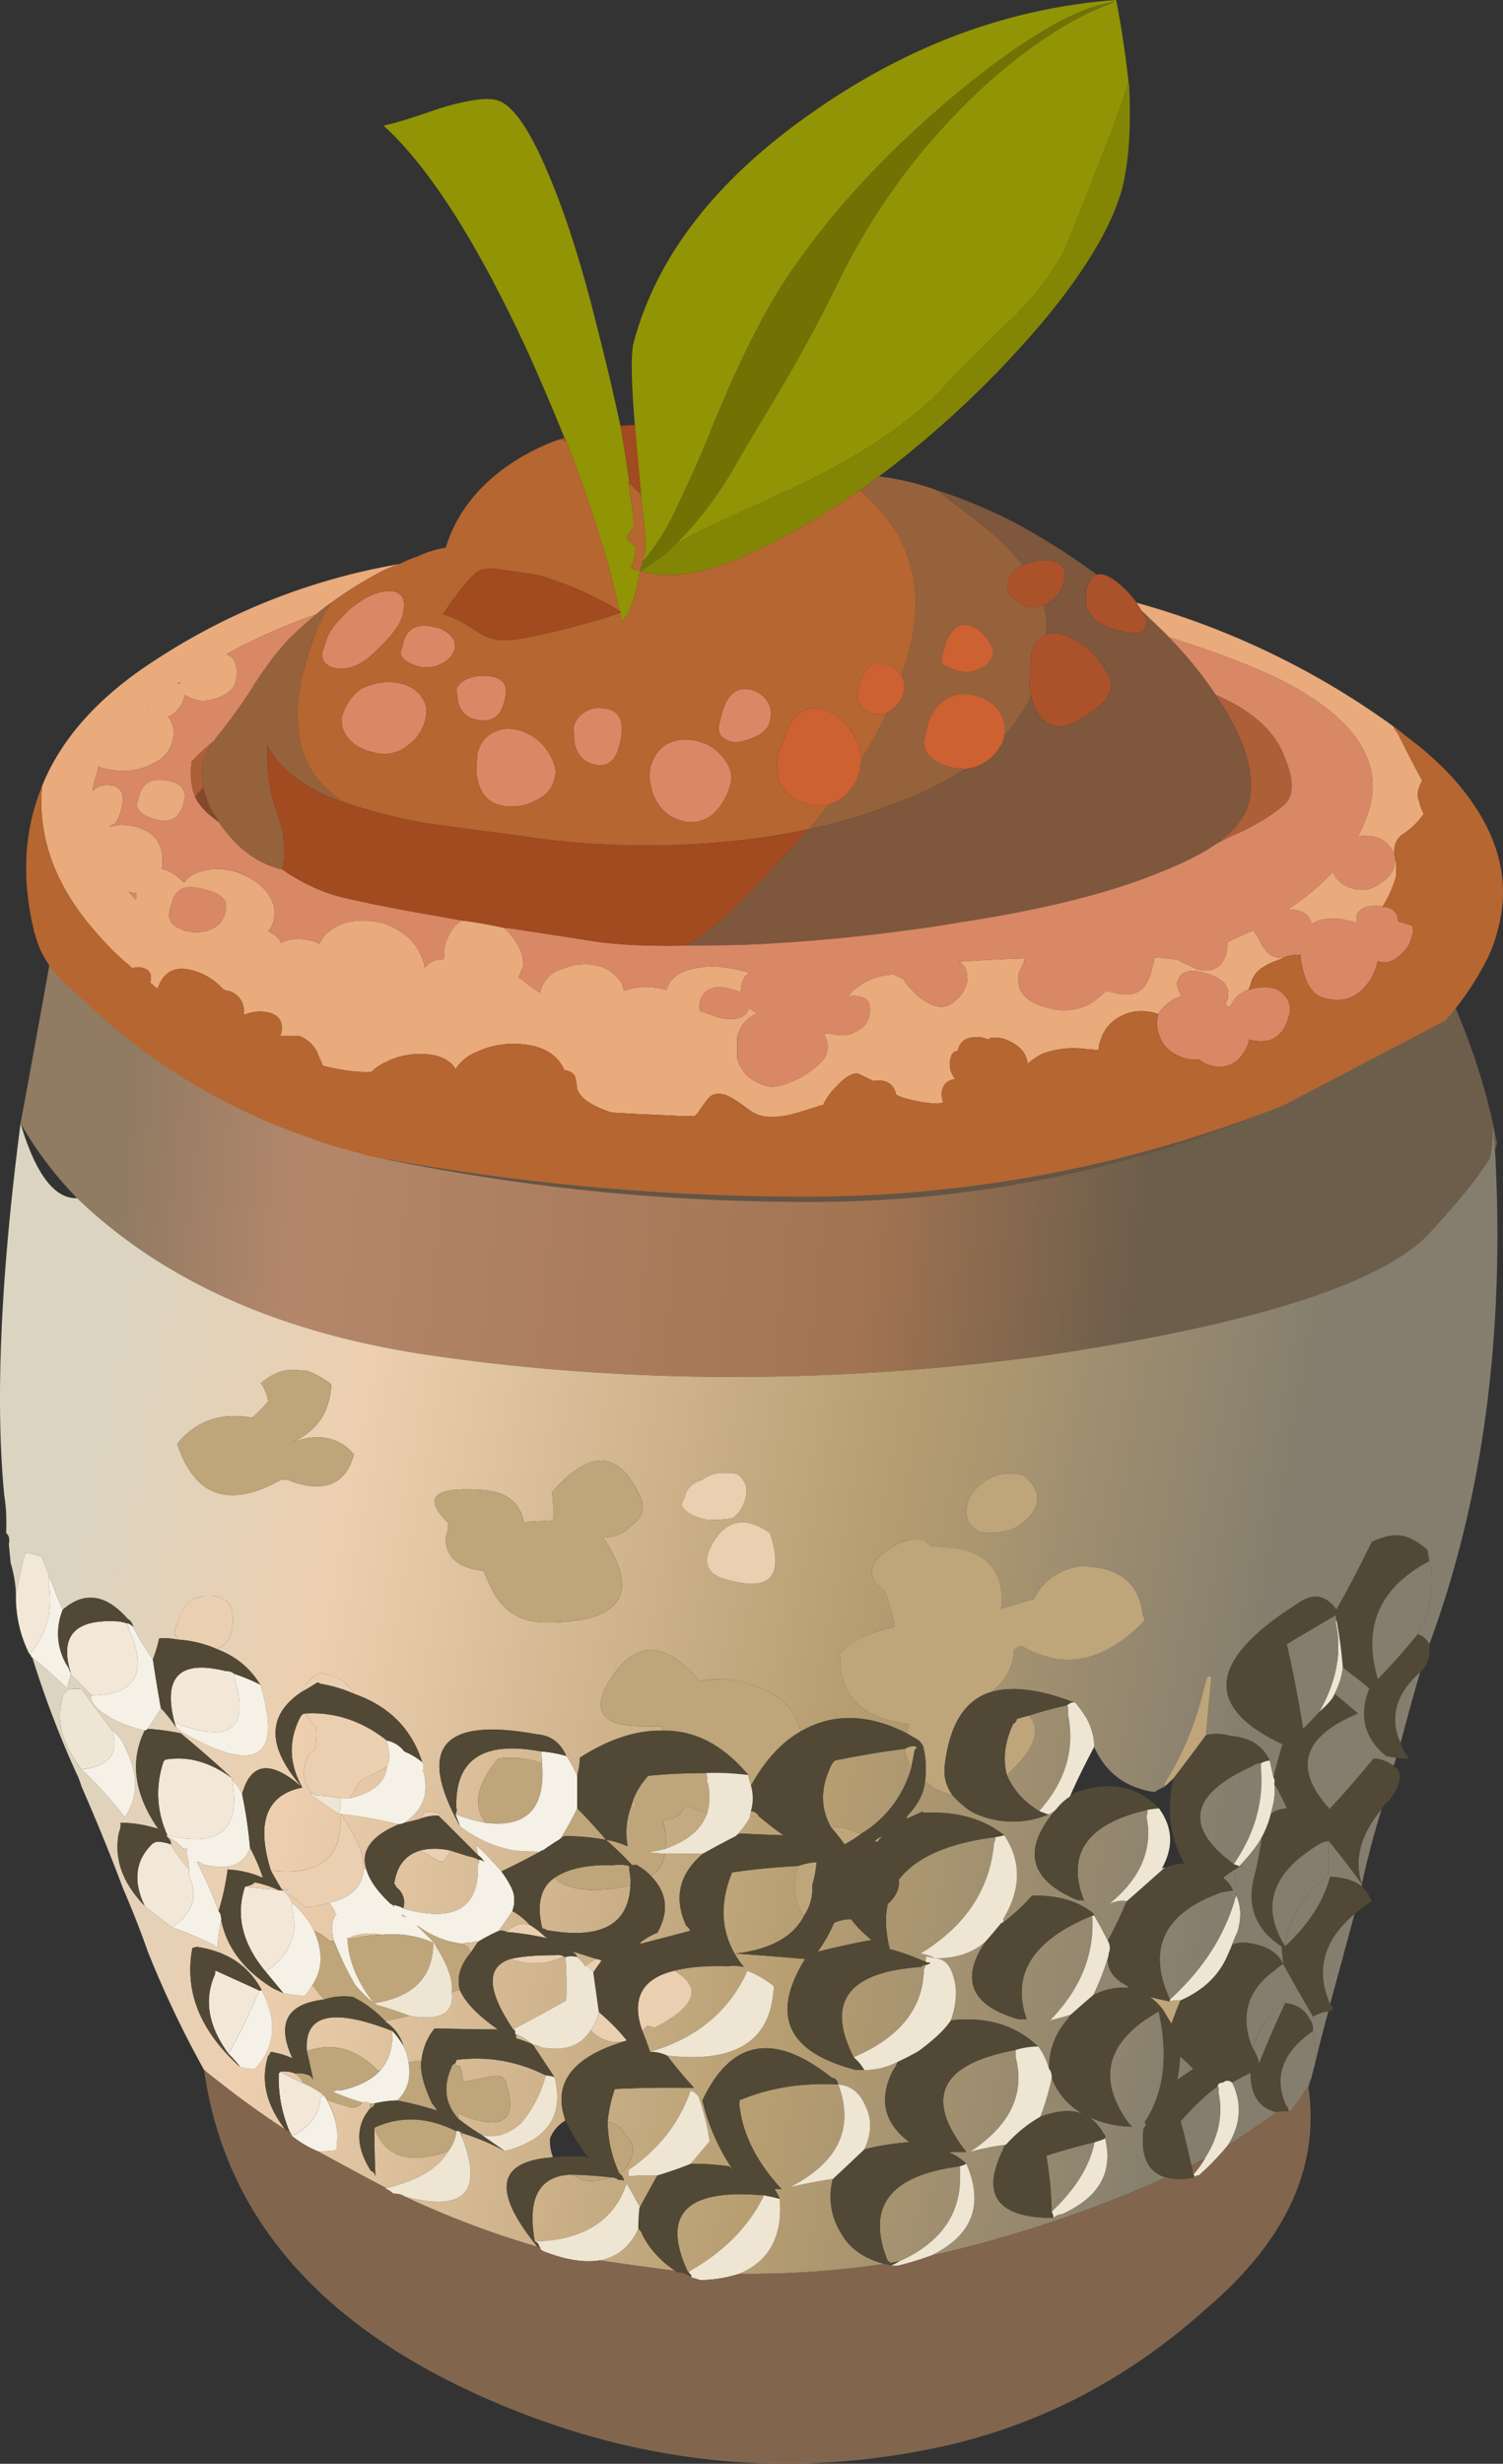 <svg xmlns="http://www.w3.org/2000/svg" viewBox="0 0 27.5 45.052"><rect x="0" y="0" width="27.5" height="45.052" fill="#333333" stroke="none"/><defs><linearGradient id="a" y2="-65.081" gradientUnits="userSpaceOnUse" x2="63.605" gradientTransform="matrix(.264 0 0 .264 -.004 36.041)" y1="-59.474" x1="7.381"><stop offset="0" stop-color="#917b63"/><stop offset=".18" stop-color="#b4876b"/><stop offset=".729" stop-color="#a37452"/><stop offset="1" stop-color="#6d5e4b"/></linearGradient><linearGradient id="b" y2="-96.033" gradientUnits="userSpaceOnUse" x2="70.249" gradientTransform="matrix(.264 0 0 .264 -.004 36.041)" y1="-83.717" x1="3.998"><stop offset="0" stop-color="#dbd4c1"/><stop offset=".22" stop-color="#edcfaf"/><stop offset=".651" stop-color="#b79e71"/><stop offset=".988" stop-color="#857e6e"/><stop offset="1" stop-color="#857e6e"/></linearGradient></defs><path d="M21.883 19.225c-.008.125-.016.246-.028.371.02-.09.036-.176.055-.266a.27.27 0 00-.027-.105zm-20.754-.711a5.418 5.418 0 00-.828 1.094c.176.949.355 1.941.539 2.968.59-1.238 1.566-2.125 2.926-2.652.203-.078.406-.152.609-.223l.328-.093c2.375-.52 4.836-.77 7.383-.754 2.269.097 4.293.55 6.078 1.359.336.16.637.32.91.477a.76.76 0 00.266.144 19.87 19.87 0 011.555 1.336c.457-.883.777-1.738.96-2.574a2.562 2.562 0 00-.05-.504c-.028-.043-.063-.098-.106-.156-.148-.223-.418-.543-.804-.965-.731-.731-2.622-1.32-5.668-1.77-3.051-.402-5.993-.402-8.825 0-2.23.309-3.988 1.078-5.273 2.313z" fill-rule="evenodd" fill="url(#a)" transform="matrix(1.25 0 0 -1.25 0 45.052)"/><path d="M.918 12.494a7.74 7.74 0 00-.211.528.033.033 0 00-.012.027c-.027.07-.054.141-.078.211a.763.763 0 01-.25.066 12.05 12.05 0 01-.133-.609c-.007.168-.035.32-.078.461l-.027.277c.016.071.004.125-.039.16.008.204 0 .387-.028.555-.132 1.371-.054 3.184.239 5.438.219-.739.496-1.106.828-1.094 1.285-1.235 3.043-2.004 5.273-2.313 2.832-.402 5.774-.402 8.825 0 3.046.45 4.937 1.039 5.668 1.77.386.422.656.742.804.965.043.058.078.113.106.156.027.105.043.273.05.504.012-.125.02-.246.028-.371.148-2.692-.172-5.102-.961-7.235-.047.082-.102.129-.172.145l.012.016c.195.367.246.722.16 1.054-.012.055-.02.106-.027.16a1.02 1.02 0 01-.223.157c-.168.09-.367.074-.594-.039-.16-.332-.332-.664-.516-.989-.156.219-.347.25-.566.09-1.308-.824-1.387-1.512-.223-2.058a8.6 8.6 0 01-.132-.489c-.02.078-.036.164-.055.25-.106.223-.297.34-.578.36a.675.675 0 01-.356.011c.024.282.051.563.078.844-.027.027-.046.024-.066-.012a2.167 2.167 0 01-.055-.199 4.43 4.43 0 00-.578-1.359c.016.008.024 0 .012-.028a1.436 1.436 0 01-.145-.078c-.421.063-.714.282-.882.661a.923.923 0 01-.106.41 2.008 2.008 0 01-.172.238h-.011c-.493.191-.899.246-1.215.156.211.168.32.371.332.61.035.035.07.054.105.066.613-.363 1.211-.242 1.793.355.008.043.004.075-.015.09-.051.485-.364.723-.934.715-.309-.055-.527-.211-.66-.476a15.778 15.778 0 01-.477-.145c.063.617-.281.918-1.027.91l-.078.082a.495.495 0 01-.383-.027c-.457-.238-.527-.477-.211-.715.063-.156.105-.328.133-.512a1.555 1.555 0 01-.805-.398.163.163 0 00.012-.106c.019-.535.351-.843 1.004-.921-.012-.063-.02-.106-.028-.133-.57.289-1.089.297-1.554.027-.063.34-.332.578-.805.711a1.43 1.43 0 01-.672.027c-.519.614-.969.602-1.347-.039-.227-.406-.071-.613.476-.621h.317c.015-.008.023-.031.011-.066-.387.008-.789-.125-1.211-.395 0-.07-.015-.16-.039-.265-.07.148-.125.246-.16.289-.086.195-.227.3-.422.316-1.398.258-1.773-.191-1.133-1.344.227-.175.493-.297.789-.355.141-.012.27-.016.383-.016a11.814 11.814 0 00-.566-.289c-.106.121-.227.25-.367.383.007-.035.015-.086.023-.145l-.422.422a.968.968 0 01-.144.184.442.442 0 01-.211.027c-.028-.035-.051-.07-.078-.105-.063-.02-.137-.035-.223-.055.281.188.371.442.273.766.012.054.008.094-.011.121-.157.492-.492.824-1 1-.082.168-.246.269-.504.305-.141-.079-.227-.172-.262-.278-.512-.344-.508-.808.012-1.398-.43.379-.715.375-.856-.012l-.027-.082a.95.95 0 01-.145.211c.008.012.004.019-.011.027-.25.231-.496.446-.742.649a3.704 3.704 0 01-.485.066c.078.113.145.215.195.301.09-.094.165-.191.227-.289.035-.016.055-.035.063-.051 1.109-.637 1.496-.406 1.164.684-.145.238-.348.41-.621.515l.027.028c.086.043.144.121.172.238a.63.63 0 010 .34.287.287 0 01-.254.172.578.578 0 01-.328-.051c-.086-.063-.16-.176-.211-.344-.035-.07-.047-.121-.039-.16a.102.102 0 00.039-.078.816.816 0 01-.266.015 1.75 1.75 0 00-.09-.304 3.236 3.236 0 00-.289.476.17.17 0 01-.082.118c-.316.359-.633.406-.949.132zm3.363 2.453c.36.161.551.442.567.844a1.356 1.356 0 01-.356.199h-.078c-.203.043-.402-.015-.594-.183a.655.655 0 00.106-.266 1.778 1.778 0 00-.238-.238c-.458.082-.821-.047-1.094-.383.254-.773.761-.949 1.515-.527.071.011.125 0 .161-.024.492-.168.792-.035.91.395-.211.254-.512.316-.899.183zm-2.625-1.925l.016-.012v.012h-.016zm2.52-8.133c-.395.258-.789.547-1.188.871a15.012 15.012 0 00-.828 1.742c-.105.301-.226.606-.359.914-.184.492-.387.988-.606 1.488-.027.083-.05.149-.078.2a14.516 14.516 0 00-.644 1.691l-.016.012c.195-.16.371-.313.527-.461.02.086.036.156.055.211v-.016c.094-.086.195-.187.301-.301-.024-.082.039-.171.199-.277.141-.098.332-.176.578-.238-.219-.449-.152-.93.199-1.438-.183.059-.367.09-.554.09.011-.035 0-.086-.024-.156-.07-.371.055-.723.379-1.059l.399-.316c.234-.078.461-.176.672-.289 0 .133.015.265.05.394.082-.402.336-.738.766-1 .062-.027.109-.05.144-.066.118-.02.215-.031.305-.043a.647.647 0 01.117.16c.071-.086.129-.16.172-.211-.543-.062-.699-.347-.461-.859a1.404 1.404 0 01-.316.094c-.016-.036-.031-.055-.039-.055-.114-.359-.031-.719.25-1.082zm-2.981 5.269c.231-.222.442-.453.633-.699.195.289.199.617.016.988a.596.596 0 01-.199.278c-.168.219-.317.422-.45.605a.555.555 0 01-.222-.011c0-.02-.016-.036-.039-.055-.125-.352-.036-.719.261-1.106zm2.77-1.48c-.219.703-.067 1.109.461 1.215-.192.336-.207.672-.039 1.015.019.036.039.059.066.067h.012c.035-.051.09-.117.16-.199a1.364 1.364 0 00-.016-.329c-.086-.043-.14-.14-.156-.289a.425.425 0 01.133-.363c-.016.012-.031.012-.055.004.16-.113.301-.211.422-.289.309-.035.602-.086.883-.156-.402-.168-.563-.391-.473-.66l-.039.011c.008.192-.101.457-.332.793H4.98c.043-.625-.292-.898-1.015-.82zm1.16 1.059c.055.105.109.195.172.273.141.062.262.125.367.187-.023-.23-.203-.382-.539-.46zm2.953 4.472c.02-.121.024-.258.016-.41a20.947 20.947 0 00-.426-.023c-.059.296-.273.457-.645.472-.683.043-.839-.117-.461-.488a.478.478 0 00-.039-.199c-.007-.289.176-.457.555-.5.043-.098.086-.196.129-.289.16-.301.41-.453.754-.465 1.133-.008 1.422.406.871 1.242.164 0 .301.059.406.172.176.133.215.281.121.449-.308.66-.734.672-1.281.039zm2.547.278a.432.432 0 01-.344-.094c-.14-.043-.226-.117-.25-.223a.941.941 0 00-.054-.133c.027-.097.14-.172.343-.222.184-.012.321 0 .41.023a.495.495 0 01.157.211c.054.141.054.25 0 .32-.051.106-.141.145-.262.118zM6.668 9.498c.016.043.023.074.012.09-.024.715.386.992 1.242.832a.47.47 0 01.012-.105v-.067a1.364 1.364 0 01-.645.067c-.309-.368-.371-.68-.187-.938-.114.02-.258.059-.434.121zm3.07-.504a.946.946 0 01-.039.422c.125.012.211.043.266.094.035.055.055.094.066.117.106-.023.211-.062.317-.117-.082-.231-.282-.398-.61-.516zm.66 4.41c-.105-.218-.046-.371.172-.449.688-.218.918 0 .7.66-.379.266-.668.192-.872-.211zm3.942.223a.982.982 0 01.555.082c.351.246.386.492.105.738a.324.324 0 01-.156.04c-.246.015-.453-.083-.621-.305-.106-.192-.102-.352.011-.473l.106-.082zm-1.727-4.406a.446.446 0 00-.066.012.674.674 0 01-.383.078c-.148.265-.156.547-.023.847.023.059.05.106.078.129.343.071.687.129 1.027.172a.794.794 0 01.094-.277 1.649 1.649 0 00-.727-.961zm3.008 1.875c.016-.027.02-.07.012-.133.105-.512-.035-.98-.422-1.414a1.128 1.128 0 00-.473.527c.403.364.512.653.328.871a6.2 6.2 0 00.555.149zm2.438-2.324c-.739.543-.645 1.023.277 1.437a.183.183 0 00.121.039v-.066c.043-.492-.09-.961-.398-1.41zm2.73 2.812a38.037 38.037 0 01-.289-1.043c-.168.375-.07.723.289 1.043zm-.355-1.254a.392.392 0 00-.039-.121c0 .008-.016.02-.04.028a.458.458 0 01-.253.078c.062.007.125.023.187.039.043-.008.09-.016.145-.024zm-.965-3.605c-.219.492-.098.933.359 1.32-.125-.457-.242-.898-.359-1.32zm.754 2.851a13.093 13.093 0 01-.289-1.097c.007-.008.004-.016-.016-.024-.098.078-.246.121-.449.133-.094-.363-.317-.703-.657-1.019.043.386.247.726.606 1.019.008.016.016.02.027.012v.515c.176-.211.336-.421.489-.636-.118.363-.02.726.289 1.097zm-.778-2.957c-.07-.246-.136-.507-.199-.777.02.164.008.328-.027.488 0 .071-.012.121-.039.157.027.019.039.035.039.054a.51.51 0 00.226.078zm-1.07 2.032a.946.946 0 00-.234.093c.14.141.25.282.328.422a4.344 4.344 0 00-.094-.515zm.437-1.914a15.11 15.11 0 01-.382-.883.629.629 0 01-.094.226c.09.289.246.512.476.672v-.015zm-.714 1.574a.208.208 0 01-.024-.067c-.16-.539-.476-1.023-.949-1.453-.344.746-.09 1.27.762 1.571.07.007.125.019.16.027a.455.455 0 01-.145.183c.071.055.125.094.172.122l.024-.383zm-1.883-.66c-.07.14-.137.261-.199.367 0 .019-.012.035-.039.054-.219.168-.512.247-.872.239a2.58 2.58 0 00-.433-.399c.016.02.019.035.012.055.265.437.269.848.015 1.227-.308.246-.703.355-1.187.328.008.019.004.023-.016.015l-.234-.105c.008.015.015.035.023.051.153.16.235.324.254.488a.208.208 0 00.117-.09l.289-.105c.09-.098.18-.176.278-.239a1.344 1.344 0 011.121-.039.364.364 0 01.117.078c-.508-.589-.402-1.035.316-1.332a.122.122 0 00.094-.015c-.273.687.035 1.133.922 1.336.008-.02.004-.051-.012-.094.098-.484-.082-.91-.543-1.281.098.043.184.058.254.039a6.47 6.47 0 00-.277-.578zm.012-.211c-.039-.145.023-.278.183-.399a.451.451 0 00.121-.078.98.98 0 01-.527-.105c.086.179.16.375.223.582zm-1.028-1.336a.434.434 0 00-.078.066c-.316.266-.719.371-1.203.317.082.238.094.445.043.621-.047.183-.137.281-.277.289-.047.011-.09.019-.133.027a.092.092 0 00-.012-.078c-.18.078-.348.141-.516.183-.062.258-.07.477-.027.661.125.113.176.234.16.355.254.328.723.535 1.41.621.008-.027.004-.051-.015-.078-.059-.687-.422-1.226-1.078-1.625a.644.644 0 00.211-.066c.296-.008.543.07.738.238-.371-.555-.207-.934.488-1.133h.117c-.23.66.094 1.164.961 1.516.035-.563-.172-1.074-.617-1.531.113.027.215.054.301.082-.016-.028-.047-.067-.09-.122a1.051 1.051 0 01-.227-.671c-.035.121-.085.23-.156.328zm2.625-.578c.016-.02.02-.051.012-.094.07-.324.004-.649-.199-.965a2.906 2.906 0 01-.196-.105c-.054.23-.105.445-.16.648.176.203.356.375.543.516zm.211.05c.106.063.195.11.274.145v-.09c.019-.273.148-.437.382-.488a18.752 18.752 0 00-.722-.489c.191.305.215.614.066.922zm-.805.039c.024.114.04.231.04.344a1.29 1.29 0 00.195-.183l-.235-.161zM15.395 3.69a5.866 5.866 0 01-.079.816c.254.082.493.148.711.199a.037.037 0 01-.011-.027c-.071-.332-.278-.664-.621-.988zm-.672.976c-.016-.008-.032-.031-.039-.066-.332-.668-.086-1.004.738-1.004a.167.167 0 00.121.055c.543.246.754.613.633 1.109.008.023 0 .051-.028.078a.73.73 0 01-.21.238 1.49 1.49 0 01.632-.144.501.501 0 00-.078.09c-.441.644-.281 1.175.473 1.597v-.027c.14-.641.07-1.172-.211-1.598.027-.023.023-.05-.012-.078-.054-.402.051-.644.317-.726l-.161-.078a18.452 18.452 0 00-3.281-1.071c.613.293.789.742.528 1.348a.82.82 0 01-.266.172h.266c-.625.793-.383 1.289.722 1.492v-.106c.141-.539-.082-1-.672-1.386.176.051.352.086.528.105zm-1.555-1.703c-.035-.008-.082-.016-.145-.027.008.011 0 .019-.027.027-.324.793.024 1.254 1.043 1.387.016-.008.02-.031.012-.067.035-.597-.258-1.039-.883-1.32zm6.027 2.68c-.019-.043-.031-.09-.043-.133l-.039-.039c.028.062.055.117.082.172zm-5.656 1.648c.008-.015.004-.035-.016-.051-.007-.574-.351-1.003-1.027-1.293-.414.809-.082 1.25.988 1.321.02.023.036.035.055.023zm-3.43-2.902c.106.125.2.234.278.328-.035.23-.09.445-.16.648a.22.22 0 01-.118.094 2.308 2.308 0 00-.91-1.164v-.09c.141.016.281.02.422.012-.086-.156-.176-.316-.262-.477.008.02.004.036-.015.055-.063.113-.117.215-.172.305-.184-.547-.633-.828-1.344-.848-.113.625.059.953.516.977a.442.442 0 00.172-.078.75.75 0 01.422.039c.05 0 .089-.012.117-.039a.1.1 0 00.078-.012c-.008.051-.031.086-.067.105.09.063.145.141.172.239.055.113.024.226-.09.339-.035.082-.121.145-.253.188.019.176.054.332.105.473.406.019.793.023 1.16.015a6.282 6.282 0 00-.394.473c.976-.113 1.496.199 1.554.937.012.047.008.079-.011.094-.121.09-.247.16-.368.211-.265-.59-.738-.984-1.425-1.187-.043.125-.082.23-.118.316.024.02.051.039.079.066.035-.007.07-.019.105-.027.606.309.703.586.289.832.211.055.477.074.793.066a.69.69 0 00.223-.011c-.325.402-.383.863-.172 1.383.316.046.637.078.965.093-.082-.316-.051-.558.09-.726-.157-.309-.493-.492-1-.555.351-.023.687-.051 1.015-.078-.512-.828-.262-1.367.75-1.625h.117c.176 0 .34.043.489.121a.921.921 0 00-.079-.144c-.203-.415-.117-.758.25-1.032a3.952 3.952 0 01-.66-.105c.106.23.114.441.016.633-.082.195-.211.3-.398.316-.016.063-.047.094-.09.094-.844.676-1.477.566-1.899-.328.078-.344.227-.684.449-1.02l-.054.055a3.741 3.741 0 01-.567.039zm2.348 3.578c.078-.105.18-.207.301-.305a10.91 10.91 0 01-.789-.172c.113.161.191.301.238.422.078.035.16.055.25.055zM10.77 9.182c.085.086.156.18.21.277.043.016.086.02.129.012.118-.098.235-.192.36-.277-.211.007-.422.015-.633.027-.012 0-.031-.016-.066-.039zm.644-5.309a.675.675 0 01-.078.145h.105c-.371.398-.578.816-.621 1.254.008.054.02.07.028.054.422.176.894.25 1.422.223.238-.641 0-1.141-.711-1.504.23.055.441.094.632.121a.994.994 0 01.121-.793c.122-.222.333-.371.633-.449a13.327 13.327 0 00-2.125-.145c.442.184.637.551.594 1.094zm-.238.055v-.016c-.227-.457-.598-.824-1.106-1.109-.394.848-.031 1.223 1.094 1.125h.012zm4.219 1.715a1.01 1.01 0 01.464-.528c-.168.071-.379.055-.632-.039.07.184.125.371.168.567zM9.266 9.709a.33.33 0 00.05-.094h-.078c.008.028.02.059.028.094zm.105-2.086c.078.063.164.11.25.145.176.308.145.586-.094.832.133.086.2.199.2.328h.566c-.352-.297-.434-.649-.25-1.055.035-.027.055-.051.055-.078l-.715-.187-.012.015zm-1.437.223c-.079.344-.02.586.183.726.153-.156.445-.21.883-.156.105.024.184.039.227.039-.028-.574-.438-.789-1.227-.648-.012.012-.035.023-.066.039zm-.395-1.555c.086-.035.176-.09.262-.16a1.614 1.614 0 01-.25.094c.008.035.004.054-.012.066zm.711 1.133a.043.043 0 01.027-.012c.016-.211.02-.422.012-.633-.246-.14-.504-.281-.777-.425-.387.574-.399.918-.039 1.031.289-.098.547-.082.777.039zm.199-.012a.16.16 0 01-.094.09c.141-.043.266-.082.372-.117a.896.896 0 01-.161-.106.581.581 0 01-.117.133zm-.582-4.238c-.668.195-1.316.441-1.949.738.879-.234 1.16.055.844.871v.055c.226-.07.437-.16.633-.266.035.02.05.024.05.016.59.176.813.531.672 1.066l-.316.477a.246.246 0 00.121-.039c.34-.063.582.02.723.25.152-.148.32-.203.515-.156-.781-.231-1.078-.617-.883-1.164a.523.523 0 01-.226-.262.676.676 0 01.043-.277c-.821-.055-.895-.489-.227-1.309zM6.152 8.971c.071-.035.164-.09.278-.16h.054a.442.442 0 01.106.16l.262-.082c.078-.016.128-.035.144-.051.02-.012.02-.035 0-.082.02-.633-.344-.844-1.094-.633.036.125 0 .231-.105.317-.008.027-.016.039-.027.039.035.265.164.429.382.492zm.016-3.078a.392.392 0 01-.188-.028.738.738 0 01-.078.254.613.613 0 01-.25.34l-.011.016c.113.027.23.051.355.078.449-.078.652.035.617.344.055.027.094.035.121.027.078-.176.262-.367.555-.57-.309 0-.617.008-.926.015a.878.878 0 01-.195-.476zM3.199 8.084a5.716 5.716 0 01-.316.715c.027.008.055 0 .078-.027.371-.098.605-.02.699.238.082-.152.141-.297.188-.438a1.5 1.5 0 01-.516.122 3.678 3.678 0 00-.133-.61zm.383.356c.078.019.129.039.145.066.132-.027.25-.066.355-.117-.148.015-.316.035-.5.051zm.688-.223a.371.371 0 01-.133.172c.008.008.008.012 0 .012.027.011.047.003.066-.012.027-.008.039-.031.039-.067.086-.062.164-.125.223-.183.148.015.269.039.355.066a.458.458 0 00.094-.16l.012-.012c-.071-.062-.082-.191-.039-.382H4.82a.642.642 0 01-.222.144 1.413 1.413 0 01-.328.422zm1.843-.355l-.027.011.043-.011h-.016zm.66-.254c.051.019.094.023.118.015.054.016.089.02.105.012-.035-.051-.07-.106-.105-.156a.245.245 0 01-.118.129zm-.816.382c-.027.012-.055.02-.082.028.02.008.023.019.016.027.015-.019.039-.035.066-.055zm-.371-.25a3.06 3.06 0 01-.5-.066l-.012.016h.024c.175.07.34.086.488.05zm1.715.055c.078.113.144.211.199.289a.876.876 0 00.25-.199c-.113.035-.227 0-.332-.106a.178.178 0 01-.117.016zm-.25-2.984c-.133.078-.246.16-.344.238.008.008.004.035-.012.078.657-.273.895-.121.711.449-.019.078-.086.11-.211.094a8.938 8.938 0 00-.422-.082.661.661 0 01-.039.227c-.019.007-.05.015-.093.027a.073.073 0 01.039.066c.449.059.882-.015 1.308-.226a1.736 1.736 0 00-.371-.711c-.191-.16-.383-.211-.566-.16zm-1.399-.778c-.332.176-.668.356-1 .539.086 0 .176.004.262.016.02.016.024.035.012.051a1.03 1.03 0 01-.145.687c.106-.043.235-.082.383-.121a.22.22 0 01.145.082c.054.008.089.004.105-.015v-.078c-.211-.254-.207-.559.016-.911.035-.007.054-.035.066-.078-.012.235-.016.473-.016.711.149-.429.512-.547 1.082-.344-.148-.253-.453-.433-.91-.539zm.094 2.297c.008-.246-.055-.441-.187-.582h-.024c-.316.324-.664.422-1.043.289-.043.539.375.637 1.254.293zM2.688 8.994c.023 0 .039-.011.039-.039.023-.086.039-.176.039-.261a2.352 2.352 0 00-.266.367c.012.035-.012.074-.066.121a.772.772 0 00.254-.188zm.828-3.191c.054-.012.125-.02.211-.027l.015.011c.289.325.32.703.09 1.137-.184.352-.492.563-.922.633-.015.008-.047.004-.094-.012-.121-.637.114-1.215.7-1.742zm.804-.094a.332.332 0 00.121-.144c-.117.05-.23.109-.343.172.086.007.16 0 .222-.028zm4.457-2.734c.254.047.446.199.567.465a.234.234 0 00.066-.106c.113-.211.281-.387.5-.531a.24.24 0 01-.09.027c-.351.047-.699.094-1.043.145z" fill-rule="evenodd" fill="url(#b)" transform="matrix(1.25 0 0 -1.25 0 45.052)"/><path d="M11.811 17.242c.01.024.025.034.035.034h-.23c.044-.01.088-.024.131-.034h.064zm-2.567-.889h.838c-.067.019-.126.044-.18.064a.577.577 0 00-.346.395v.02a1.42 1.42 0 01-.312-.235.156.156 0 01-.084-.049c.02-.044.044-.092.064-.146 0-.01.005-.03.02-.049zm-1.798 0h.015c-.01.01-.015.019-.015.029v-.029zm14.516 0c-.097.073-.228.093-.395.049l-.097-.049h.493z" fill-rule="evenodd" fill="#d98866"/><path d="M21.47 32.52a4.256 4.256 0 01-.166.152c.015-.035.01-.045-.015-.035a5.538 5.538 0 00.722-1.699 2.71 2.71 0 01.069-.248c.025-.045.049-.05.083-.015-.034.35-.068.702-.098 1.055-.175.238-.375.507-.595.79zm-4.039.312c-.121-.044-.239-.088-.361-.131a.26.26 0 00-.146-.113c.029-.22.02-.438-.034-.658a.383.383 0 00-.098-.118l-.2-.117c.01-.034.02-.088.034-.167-.816-.097-1.231-.482-1.255-1.151a.203.203 0 00-.015-.133c.264-.253.596-.42 1.006-.497a2.857 2.857 0 00-.166-.64c-.395-.297-.307-.596.264-.894.176-.077.338-.087.479-.034l.097.103c.933-.015 1.363.366 1.284 1.137.245-.078.44-.136.596-.18.167-.332.439-.527.825-.596.713-.01 1.104.288 1.168.894.024.019.029.059.019.112-.728.747-1.475.898-2.242.444a.332.332 0 00-.131.083c-.015.299-.151.552-.415.762-.484.142-.767.59-.855 1.353a.76.76 0 00.146.541zm-2.782-1.171c-.351.2-.655.532-.909.991a1.647 1.647 0 01-.049-.195c-.464-.552-.981-.821-1.567-.811.015-.044.005-.073-.014-.083h-.396c-.684-.01-.879-.268-.595-.776.472-.801 1.035-.816 1.684-.049.293-.053.576-.045.84.034.59.166.927.464 1.006.889zM5.35 26.368c.484-.166.86-.088 1.124.229-.147.537-.522.704-1.137.494-.045-.03-.113-.044-.202-.03-.942.527-1.576.307-1.893-.659.34-.42.795-.581 1.367-.479.121-.102.219-.2.298-.297a.818.818 0 00-.133-.333c.24-.21.489-.282.743-.229h.097c.166.063.313.147.445.25-.02.502-.259.853-.709 1.054zm4.747.923c.683-.792 1.216-.777 1.6.048.118.21.07.395-.15.562a.667.667 0 01-.508.215c.689 1.045.328 1.562-1.089 1.552-.43-.015-.742-.205-.942-.581-.054-.116-.108-.239-.161-.361-.474-.054-.703-.264-.694-.625a.597.597 0 00.049-.249c-.473-.464-.278-.664.576-.61.465.019.732.22.806.59.2-.009.376-.019.532-.029.01-.19.006-.356-.02-.512zm-.18 4.951c.067.825-.28 1.186-1.04 1.089-.23-.323-.153-.713.233-1.173.308-.034.577-.005.807.084zm2.24 1.65c0 .161-.083.302-.25.41a.957.957 0 00-.228-.18c-.02-.025-.059-.03-.112-.015a6.055 6.055 0 00-.48-.464c.133.019.265.059.397.118a1.37 1.37 0 01.063-.728h.097a.413.413 0 00-.062-.117c.062-.167.16-.313.277-.445.353-.034.704-.049 1.055-.049a.185.185 0 01.02.133c.063.21.063.41 0 .61a1.59 1.59 0 00-.396-.147 1.381 1.381 0 01-.083.146c-.068.064-.176.103-.332.118.059.195.074.371.049.527-.088.02-.19.044-.313.063.103.01.2.02.299.02zm5.767-5.874c-.044-.034-.088-.069-.133-.102-.14-.152-.146-.352-.013-.592.21-.277.468-.4.776-.38.064 0 .131.014.195.05.351.307.307.614-.131.922-.21.102-.44.131-.694.102zm-2.72 5.395a.843.843 0 01.479.098c.044.01.072.015.082.015a2.3 2.3 0 01-.312.2 3.96 3.96 0 00-.249-.313zm1.353-1.435a.341.341 0 01.18-.049c.045.02.045.04 0 .064-.02.111-.044.219-.063.331a.993.993 0 01-.117-.346zm2.275-.61c.23.273.093.634-.41 1.089-.078-.289-.04-.596.112-.929.044-.029.069-.062.069-.097.077-.019.151-.044.229-.063zm2.768 5.21a6.044 6.044 0 00-.166.429l-.16-.264a1.175 1.175 0 00-.235-.229c.122.034.244.06.366.083a.427.427 0 01.195-.019zm-5.438-3.004a.292.292 0 00-.113.118c0-.02-.02-.03-.054-.015a.37.37 0 01.166-.103zm-2.438-.346c0-.054.005-.092.015-.112.069.01.118.043.146.097a.298.298 0 00-.161.015zm.988 1.801c-.177-.21-.215-.512-.113-.907.131-.044.244-.069.341-.069-.01.123-.033.259-.077.415a.909.909 0 01-.151.561zm-4.464-1.4c.117-.19.225-.377.312-.562.177.176.352.366.528.576a4.102 4.102 0 00-.761-.069c-.01 0-.04.02-.08.054zm1.285.854c-.054 0-.153.019-.284.049-.547.067-.912 0-1.104-.195.244-.166.602-.245 1.075-.23a.68.68 0 01.293.015v.082c.024.098.029.19.02.28zm.18 1.04l.015.019c-.01-.014-.025-.014-.049 0l.019-.019h.015zm-3.296.874c-.034-.01-.083 0-.152.034.025-.219-.077-.513-.312-.874.015-.01.005-.024-.014-.034l-.299-.299h.02c.239.177.508.284.805.318.064.03.118.089.148.161-.196.235-.264.464-.196.694zm-2.06-.938c.21-.043.415-.073.625-.082.307-.035.62.014.942.146v.083c-.035.581-.396.922-1.089 1.025.034.01.049.02.049.03.239.068.444.131.61.2-.156.033-.302.063-.444.097a2.102 2.102 0 00-.596-.444 1.154 1.154 0 00-.527.05 10.324 10.324 0 01-.215-.265c.186-.288.2-.615.035-.99a.802.802 0 01.277.18h.084c.067.19.2.46.395.81.087.108.2.22.332.332-.299-.385-.459-.777-.479-1.172zm2.026 3.282c-.254-.288-.284-.615-.098-.992h.015c.054.015.093.025.116.034a.827.827 0 01.05.284c.195-.034.37-.069.527-.103.156-.02.24.02.264.118.23.712-.068.902-.89.561.02.054.026.088.016.098zm-1.119-.333a.638.638 0 00.03-.029c.166-.176.225-.395.18-.658a.49.49 0 01.235-.035c-.025.195.044.455.195.776.035.044.069.089.097.132a6.31 6.31 0 00-.737-.186zm-.415.054c.01.03-.014.064-.083.097v-.097h.083zm-.956-.165c0-.01-.005-.02-.015-.02a1.86 1.86 0 00-.328-.181.415.415 0 00-.151-.18.452.452 0 01.2.015c.064.013.107.043.133.102a41.57 41.57 0 00-.118-.527c.474-.167.909-.044 1.304.361h.03c-.151.166-.396.287-.724.361a.182.182 0 00-.131.019c.195.089.381.152.542.196a.274.274 0 01-.181.103 3.303 3.303 0 01-.479-.152.196.196 0 00-.082-.097zm2.456.674a.727.727 0 01-.147.366c-.713.254-1.167.106-1.353-.43.474-.22.972-.2 1.5.064zm.103.033v.07a.325.325 0 01-.036-.085c.01-.01.02-.005.035.015zm2.666-.215c.165.054.272.133.316.235.142.142.181.283.112.424a.521.521 0 01-.215.299 2.334 2.334 0 01-.213-.958zm.053 1.025a.937.937 0 01-.527.05.553.553 0 00-.215-.098c.195 0 .444.015.742.048z" fill-rule="evenodd" fill="#bea57a"/><path d="M4.234 32.506c.018.01.023.018.013.033.02.03.025.064.015.098.123.835-.277 1.142-1.2.922-.2-.448-.22-.902-.068-1.352.033-.034.048-.044.048-.034.395-.064.79.044 1.192.333zm-1.04-1.007c-.22-.84.092-1.152.937-.942.068 0 .116.015.151.049.02.025.024.063.015.117.263.904-.103 1.163-1.103.776zM.537 30.244a2.332 2.332 0 01-.245-1.088c.054-.274.108-.528.167-.762a.954.954 0 01.312.083c.03.087.064.176.098.264 0 .015.005.025.015.033a.259.259 0 010 .152c.087.494-.015.924-.313 1.285l-.034.034zm1.138.758a6.66 6.66 0 00-.376-.376v-.02c-.22-.694.068-1.01.873-.957.064.01.113.024.147.034.01.01.02.044.035.098.361.806.136 1.211-.679 1.221zm3.496 3.564a.464.464 0 01.166.215c.02.025.02.044 0 .069.03.116.05.263.05.425-.036.267-.177.502-.43.712-.035.019-.065.044-.098.064-.42-.504-.548-1.017-.382-1.534v-.015c.23.02.44.045.625.064h.07zm-2.525.283c-.22-.463-.166-.844.151-1.142l.064-.03c.088 0 .176.015.264.049.088.151.2.307.333.458 0 .036.004.084.013.153.156.351.044.654-.326.907l-.499-.394zm2.095 1.548c-.166.41-.351.791-.561 1.157-.371-.507-.455-.99-.245-1.455 0-.043.005-.063.015-.063.264.122.527.238.791.361zm.81 1.699c.108.045.22.107.328.181.01 0 .015.01.015.02.015.009 0 .034-.03.063-.014.278-.17.503-.478.678 0-.01-.02-.005-.049.015-.015-.043-.025-.063-.035-.063a2.49 2.49 0 01-.2-1.09c.025 0 .03-.004.02-.02.142.08.283.153.43.216z" fill-rule="evenodd" fill="#f3e7d8"/><path d="M8.217 33.395l-.195-.197a.912.912 0 00-.346.064c.034-.044.063-.088.098-.131.087-.01.175 0 .263.033.078.08.137.157.18.23zM3.242 29.98a.128.128 0 00-.048-.098c-.01-.043.005-.112.048-.2.064-.21.157-.351.264-.43.156-.063.293-.087.41-.063.146.01.249.078.318.215a.787.787 0 010 .425c-.035.146-.108.243-.215.297l-.034.035a2.09 2.09 0 00-.742-.181zm3.233.991a2.512 2.512 0 00-.63-.185c0-.02-.015-.025-.049-.015a3.354 3.354 0 01-.279.166c.044-.132.152-.248.328-.347.323.045.527.171.63.381zM2.07 28.775h.02v.015l-.02-.015zm5.01 3.53a4.314 4.314 0 01-.459.235c-.079.097-.146.21-.215.34h-.195a2.12 2.12 0 00-.45-.048l-.014-.014h-.01l-.005-.01a.531.531 0 01-.166-.453c.02-.187.088-.308.195-.362.025-.156.03-.293.02-.411a3.398 3.398 0 01-.2-.249c.541-.033 1.04.133 1.499.494 0 .024.01.064.02.116a.562.562 0 01-.02.363zm-.425 1.866c-.015.317-.22.527-.63.625a2.244 2.244 0 01-.444.082 2.465 2.465 0 00-.279-.228c.02-.02.02-.045 0-.064 0-.025-.014-.03-.048-.02-.024-.019-.049-.024-.083-.015h-.015c-.068-.111-.131-.224-.2-.346.904.097 1.323-.244 1.269-1.025h.015c.289.42.425.75.415.99zm6.626-7.228c.151-.033.264.015.328.148.067.087.067.224 0 .4a.62.62 0 01-.196.264c-.112.028-.283.043-.513.028-.254-.062-.395-.156-.429-.277.044-.098.068-.156.068-.166.03-.133.137-.225.312-.28a.54.54 0 01.43-.117zm-.284 1.354c.256-.504.617-.596 1.09-.264.273.825-.014 1.098-.874.825-.273-.097-.347-.288-.215-.561zm-.658 7.739c.517.307.396.654-.361 1.04-.044-.01-.088-.025-.132-.034-.035.034-.068.058-.098.083-.2-.582 0-.948.59-1.09zM10 35.293c-.015-.015-.044-.023-.083-.033v-.015c.04.02.068.033.083.048zm.313.479c-.288.151-.61.171-.972.049.185-.044.459-.069.825-.069a.231.231 0 01.146.02zm.394.181a1.12 1.12 0 01.202-.132c.053.01.087.02.097.034a2.654 2.654 0 00-.151.215c-.03-.06-.079-.093-.147-.117zm.743 1.367c-.244.058-.454-.01-.644-.195a.929.929 0 00.151-.333c.185.156.357.328.508.514l-.015.014zm-3.212-3.482a.552.552 0 01-.133.2h-.068a4.748 4.748 0 00-.347-.2c.156-.043.337-.043.547 0zm1.034 1.49c.132-.132.274-.176.415-.132.098.054.196.132.298.23.02-.01.025-.005.015.013a5.225 5.225 0 00-.727-.11z" fill-rule="evenodd" fill="#eacfb1"/><path d="M10.561 32.47v.597a5.786 5.786 0 01-.312.561 4.135 4.135 0 00-.318.21c0-.01-.014-.005-.049.02-.14 0-.302-.005-.478-.02a2.341 2.341 0 01-.987-.443c-.033-.09-.062-.157-.082-.216.22.078.4.127.542.152.762.097 1.108-.264 1.04-1.089v-.084a.587.587 0 01-.014-.131c.15.01.307.039.458.082.044.054.113.177.2.362zm-4.536 2.326c.41-.098.615-.308.63-.625l.049.014c.053.19.2.4.445.63.018 0 .043.02.063.063l-.015-.048c.098.025.162.043.18.068.933.264 1.393 0 1.368-.791.025-.059.025-.087 0-.102.059 0 .098.02.117.048a.36.36 0 00-.117-.131 3.192 3.192 0 00-.029-.181c.175.166.326.327.459.479.166.233.244.395.229.497.015.054 0 .133-.029.23-.069.098-.151.22-.249.361a2.956 2.956 0 00-.381.2c-.02-.01-.064-.005-.131.015-.03-.01-.084-.005-.148.019a1.649 1.649 0 01-.805-.317l-.054-.014.034.014.299.298h-.015a1.887 1.887 0 00-.943-.146.997.997 0 00-.61.063h-.03l.015.02c.02.395.18.786.48 1.17a2.52 2.52 0 01-.333-.33 5.927 5.927 0 01-.395-.812c-.054-.238-.04-.4.048-.477l-.015-.015a.572.572 0 00-.117-.2zm.166-1.631a.38.38 0 00.02-.284h.195c.42-.098.645-.288.674-.575a.562.562 0 00.02-.363c-.01-.052-.02-.092-.02-.116.122.024.23.088.317.2.108.044.22.107.328.195.024.034.029.084.014.151.122.405.01.723-.342.958a.294.294 0 01-.102.028 8.523 8.523 0 00-1.104-.194zm-3.149.41l.02-.016c.923.22 1.323-.087 1.2-.922a.112.112 0 00-.015-.098c.08.088.138.177.182.264.068.328.117.659.146.987-.117.322-.41.42-.874.297-.028-.034-.063-.044-.097-.034.156.298.287.597.395.894.035.034.049.088.049.166a1.874 1.874 0 00-.063.493 5.416 5.416 0 00-.84-.362c.37-.253.483-.556.326-.907a1.337 1.337 0 01-.013-.152c0-.107-.02-.22-.05-.327.02-.035.025-.048.015-.048-.02-.026-.044-.026-.063 0a.965.965 0 00-.317-.236zm-.396-1.93c-.307-.077-.546-.174-.722-.297-.2-.132-.279-.243-.249-.346.815-.01 1.04-.415.679-1.221a.323.323 0 00-.035-.098c.035 0 .073.02.117.064.098.2.22.4.361.595.044.299.093.596.147.894a6.04 6.04 0 01-.244.376c0 .015-.019.024-.054.034zm1.636-1.04c.195.07.357.133.48.2.414 1.363-.07 1.652-1.456.856-.01-.02-.035-.044-.079-.064-.015-.034-.025-.069-.033-.098 1 .387 1.366.128 1.103-.776.01-.053.004-.092-.015-.117zm-2.983 0c-.024.07-.044.157-.069.265a12.256 12.256 0 00-.659-.577c-.01-.033-.02-.048-.034-.048.014-.01.024-.024.034-.034.298-.361.4-.791.313-1.285a.259.259 0 000-.151c.078.22.166.44.263.66-.14.375-.107.727.103 1.058.01.02.025.059.049.113zm.757 1.04a.745.745 0 01.249.348c.229.464.224.874-.02 1.235a8.108 8.108 0 00-.791-.873c.473-.054.665-.264.576-.625a.515.515 0 01-.014-.084zM5.712 36.3a.81.81 0 01-.146.2c-.112-.014-.234-.028-.381-.053l-.326-.395c.033-.02.063-.045.097-.064.254-.21.395-.445.43-.712 0-.162-.02-.31-.049-.425.02-.025.02-.044 0-.07.175.157.313.333.41.528.165.377.157.703-.035.992zm1.734-1.234c-.034-.025-.064-.045-.082-.07.008.01.005.025-.02.035.033.01.068.02.102.034zm-.264 2.075c.064.067.133.156.195.263a.923.923 0 01.098.318c.045.264-.014.482-.18.659l-.03.028c-.121 0-.259.02-.415.054h-.083c-.02-.024-.063-.029-.13-.019a3.59 3.59 0 01-.543-.196.182.182 0 01.131-.019c.328-.073.573-.195.724-.361.165-.176.243-.42.233-.727zm-1.928-2.574c.033-.01.048-.005.048.02.02.019.02.044 0 .064 0-.045-.015-.074-.048-.084zm-.859 3.232a2.162 2.162 0 00-.215-.243c.21-.367.395-.748.561-1.158h.049c.288.543.249 1.015-.112 1.421l-.02.014a2.067 2.067 0 01-.263-.034zm1.42 1.539a1.941 1.941 0 01-.478-.284c.03-.02.05-.025.05-.015.307-.175.463-.4.477-.678.03-.03.045-.054.03-.063a.196.196 0 01.082.098c.166.287.225.57.181.858.015.02.01.044-.015.064a2.4 2.4 0 01-.327.02z" fill-rule="evenodd" fill="#f5f1e7"/><path d="M23.253 33.165a.576.576 0 01.292-.098 4.148 4.148 0 00-.23-.449c.01-.053.005-.093-.014-.112.054-.22.108-.425.165-.611-1.455-.683-1.356-1.543.279-2.573.274-.2.512-.161.707.113.23-.407.445-.822.645-1.237.284-.141.533-.161.743-.048.087.043.18.107.279.196.008.067.018.131.033.2-.913.482-1.226 1.201-.942 2.157.264-.272.507-.546.727-.82.088.02.157.079.215.182.02.228-.033.4-.166.507-.449.4-.571.835-.361 1.304a.767.767 0 00.161.282c-.064 0-.146-.005-.244-.018a4.577 4.577 0 01-.18-.03c-.396-.323-.503-.728-.313-1.22v-.02a11.564 11.564 0 00-.479-.377 8.486 8.486 0 00-.131-.956c-.299.175-.597.351-.894.528.122.536.22 1.053.297 1.547a6 6 0 00.298-.312c.152-.133.25-.24.279-.328.146.118.288.24.43.361-1.002.415-1.187.982-.562 1.7.014 0 .024.014.034.049.289-.307.556-.616.806-.924.147.01.25.045.317.098.03.01.05.025.05.035.185.107.156.322-.084.644a.409.409 0 00-.131.147c-.387.464-.509.918-.362 1.371a12.977 12.977 0 00-.61-.795.399.399 0 01-.117.034c-.914.528-1.139 1.163-.675 1.899.425-.395.704-.82.821-1.274.254.015.439.069.561.166.088.078.157.17.2.283a3.886 3.886 0 00-.312.23c-.571.483-.723 1.035-.449 1.65.034.035.054.063.054.097a.238.238 0 01-.084.035.637.637 0 00-.282.098 36.16 36.16 0 01-.543-.958c-.01-.107-.024-.22-.034-.327-.493-.322-.655-.772-.478-1.353a5.43 5.43 0 00.117-.644c.078-.14.131-.288.166-.43zm-4.85 6.055c.19-.21.396-.382.63-.513.317-.117.58-.138.79-.049a1.263 1.263 0 01-.58-.66c0-.077-.014-.131-.05-.166 0-.316.094-.6.284-.839.054-.068.093-.117.113-.152.131-.116.269-.239.415-.361.22-.108.439-.152.659-.132a.564.564 0 00-.152-.097c-.2-.151-.277-.318-.228-.499v-.029a.253.253 0 00-.015-.235c.131-.238.243-.482.346-.722.23-.2.459-.405.689-.61.122-.044.243-.074.366-.083-.264-.473-.333-.991-.2-1.553.22-.283.42-.552.595-.79a.843.843 0 01.445.013c.351.025.59.172.722.45a.434.434 0 00-.16.049.23.23 0 00-.152.049c-1.153.517-1.27 1.112-.346 1.796.033.01.067.025.102.035-.035.044-.064.063-.084.063a2.243 2.243 0 00-.215.152.569.569 0 01.182.229c-.044.01-.113.025-.2.034-1.065.37-1.383 1.03-.953 1.963v.034a4.818 4.818 0 01-.366-.083c.102.078.176.152.235.23.052.088.106.175.16.263.059-.166.112-.307.166-.429.42-.186.704-.46.86-.826.019-.044.049-.108.083-.195a.61.61 0 01.263-.034c.347.044.577.175.674.395a.45.45 0 00-.146.103c-.518.371-.654.85-.415 1.431.054.077.092.17.117.283.152-.386.313-.752.478-1.104a.52.52 0 01.46.312c.034.045.049.108.049.197-.558.384-.723.84-.494 1.352a.189.189 0 01.049.117.58.58 0 00-.215.014c-.293-.063-.454-.268-.478-.61v-.112a3.28 3.28 0 00-.342.181c-.059-.045-.113-.045-.167 0-.058 0-.087.019-.097.063a4.458 4.458 0 00-.679.644c.069.254.133.523.2.81.01.036.02.09.03.167.015 0 .024.015.034.049a1.102 1.102 0 01-.541 0c-.333-.103-.464-.405-.397-.908.044-.035.05-.069.015-.097.352-.533.44-1.197.264-1.998v-.034c-.942.528-1.142 1.192-.591 1.997.01.02.044.058.098.112a1.864 1.864 0 01-.79-.18.912.912 0 01.262.297c.035.034.045.07.035.098-.044.025-.107.044-.186.069-.273.063-.572.146-.889.248.054.318.089.66.099 1.02a.422.422 0 01.033.118c-1.03 0-1.337-.42-.922-1.255.009-.044.029-.073.049-.083zm.923-6.138a.988.988 0 01.249-.23.21.21 0 01.118-.082c.615-.21 1.117-.113 1.513.297-.097.01-.171.02-.215.029-1.108.254-1.493.811-1.152 1.67a.153.153 0 00-.118-.019c-.897-.371-1.03-.929-.395-1.665zm-.312.034l.166.063a1.68 1.68 0 01-1.401-.048 1.769 1.769 0 01-.348-.299.76.76 0 01-.146-.541c.088-.763.371-1.211.855-1.353.395-.112.903-.043 1.519.195-.035-.01-.079.005-.133.049a7.75 7.75 0 00-.693.186c-.078.019-.152.044-.23.063 0 .035-.024.069-.068.097-.151.333-.19.64-.112.929.107.264.307.483.59.659zm-8.453-.049v-.596a1.59 1.59 0 00.049-.331c.528-.338 1.03-.504 1.514-.494.586-.01 1.104.259 1.567.811a4.72 4.72 0 00-.776-.035c-.351 0-.702.015-1.055.049a1.456 1.456 0 00-.277.445c-.01.044-.025.082-.035.117a1.366 1.366 0 00-.063.728 1.491 1.491 0 00-.396-.118c.176.152.332.308.479.464.053-.015.092-.01.112.015a.957.957 0 01.229.18c.299.308.337.655.117 1.04a1.239 1.239 0 00-.312.181h-.015l-.019.019c.024-.014.039-.014.049 0l.894-.234c0-.033-.025-.063-.07-.097-.23-.508-.127-.948.313-1.319.22-.122.42-.23.597-.318.043-.028.067-.048.082-.048.264.015.528.025.791.033a5.903 5.903 0 01-.45-.346.187.187 0 00-.146-.097.836.836 0 000-.464c.254-.459.558-.791.909-.991.581-.338 1.23-.328 1.942.034l.202.117c.028.02.062.059.097.118.054.22.063.438.034.658-.024.205-.126.41-.318.61-.01.02-.018.045-.028.064l.292-.131c.025-.01.03-.005.02.019.605-.034 1.099.102 1.484.41-.034.01-.088.02-.166.034-.86.108-1.445.367-1.763.777.02.151-.044.302-.2.443-.054.23-.044.504.034.827.21.052.42.131.645.228.01-.01.02-.005.029.015.103 0 .088.02-.03.054-.023-.015-.043 0-.068.029-1.337.089-1.752.64-1.235 1.651a.921.921 0 01.195.234h-.146c-1.265-.323-1.578-.996-.938-2.031-.41-.034-.83-.069-1.268-.098.633-.078 1.053-.307 1.25-.693a.909.909 0 00.15-.562c.045-.156.068-.292.078-.415-.097 0-.21.025-.341.069-.41.019-.811.059-1.206.116-.264.65-.191 1.227.215 1.729a.863.863 0 00-.279-.014c-.395-.01-.727.014-.991.083-.591.141-.791.507-.591 1.088.045.108.093.24.147.395.121 0 .224.02.313.07.165.22.33.414.492.59-.459-.01-.942-.004-1.45.02a2.524 2.524 0 00-.131.59c0 .323.072.64.214.958.045.024.073.068.083.131a.125.125 0 00-.097-.015c-.035-.033-.084-.048-.146-.048a6.793 6.793 0 00-.743-.05c-.571.03-.786.44-.645 1.222.044.01.074.044.084.098.019.01.024.02.014.033 0-.013-.014-.023-.05-.033-.834-1.025-.742-1.568.285-1.637.15-.018.33-.023.54-.013.036-.01.075 0 .118.033a3.981 3.981 0 01-.43-.693c-.243-.684.128-1.167 1.104-1.455l.015-.014a3.863 3.863 0 00-.507-.514c-.035-.239-.07-.483-.103-.722.044-.068.093-.142.151-.215-.01-.014-.043-.024-.097-.034a21.978 21.978 0 00-.465-.146.2.2 0 01.117.112.389.389 0 00-.215 0 .054.054 0 01-.033-.015.231.231 0 00-.147-.02c-.366 0-.64.025-.825.069-.45.141-.435.571.049 1.288.034.01.044.035.034.08.02.014.025.038.015.082.141.043.249.083.312.117l.395.597a.608.608 0 00-.161-.036 2.782 2.782 0 00-1.635-.282.092.092 0 01-.049.083h-.015c-.186.376-.156.703.098.99.122.098.264.2.43.298l.43.299a4.393 4.393 0 00-.791-.333c-.015-.02-.025-.024-.035-.014-.024-.024-.044-.03-.068-.02-.527-.263-1.026-.283-1.5-.063 0 .298.005.595.02.889-.015-.054-.039-.089-.082-.098-.28-.44-.284-.821-.02-1.138.068-.034.092-.068.082-.098a2.01 2.01 0 01.415-.054c.24.045.489.108.738.187a1.792 1.792 0 00-.098-.133c-.151-.321-.22-.581-.195-.776.029-.244.113-.439.244-.595.386.009.771.019 1.157.019-.366-.254-.596-.493-.693-.713-.068-.23 0-.459.196-.694.044-.062.087-.131.131-.195.146-.087.274-.156.381-.2a.223.223 0 01.147.02c.243.019.483.058.727.112.01-.02.005-.024-.015-.014a1.494 1.494 0 00-.297-.23 1.094 1.094 0 00-.313-.249c.029-.097.044-.176.029-.23.015-.102-.063-.264-.229-.497.254-.123.488-.24.708-.362.035-.025.048-.03.048-.02.123-.087.23-.156.318-.21.039-.033.069-.053.079-.053.277 0 .527.025.76.068-.175-.21-.35-.4-.527-.576zm-2.226.112c.02.06.049.127.083.215-.8-1.44-.332-2.002 1.416-1.68.244.02.42.152.527.396a2.186 2.186 0 00-.458-.083c-1.07-.2-1.583.146-1.553 1.04.014.02.005.059-.015.112zm-1.04.18a.294.294 0 00.103-.028c.107-.025.2-.044.278-.069a.912.912 0 01.347-.064l.722.724a.36.36 0 01.118.131c-.02-.028-.06-.048-.118-.048-.02-.02-.082-.044-.18-.064l-.327-.103a1.152 1.152 0 00-.548 0c-.272.079-.434.284-.477.615.013 0 .023.015.033.049.132.107.177.24.132.396-.02-.025-.083-.043-.18-.068l.015.048c-.02-.043-.045-.063-.064-.063-.245-.23-.391-.44-.445-.63-.113-.337.089-.616.591-.826zm-.82-2.387c.635.22 1.054.635 1.25 1.25a1.293 1.293 0 00-.327-.195.518.518 0 00-.318-.2c-.459-.361-.957-.528-1.499-.494h-.015c-.033.01-.058.039-.082.084-.21.429-.191.849.049 1.269-.66.132-.85.64-.577 1.518.069.123.132.235.2.347h.015c.01 0 .01.005 0 .015h-.068a1.868 1.868 0 00-.444-.147c-.02.034-.084.06-.181.083v.015c-.167.517-.04 1.03.38 1.534.108.131.22.263.327.395-.044-.02-.102-.049-.18-.083-.537-.327-.855-.747-.957-1.25 0-.079-.014-.132-.05-.166.08-.254.133-.508.167-.763.23.015.445.064.645.153a3.404 3.404 0 00-.235-.548 8.382 8.382 0 00-.146-.986c.01-.034.02-.069.034-.102.176-.484.532-.489 1.07-.015-.65-.738-.655-1.318-.015-1.748.107-.059.2-.112.278-.166.034-.01.049-.005.049.015.254.044.464.107.63.185zm-3.232-.991c.287.02.532.083.742.181.341.131.595.346.776.644a3.322 3.322 0 00-.478-.2c-.035-.034-.084-.049-.152-.049-.845-.21-1.157.103-.937.943.009.028.019.063.034.097a2.302 2.302 0 00-.284-.361 27.15 27.15 0 01-.146-.894c.053-.141.092-.269.112-.38a1.02 1.02 0 01.333.019zm.99 2.525c-.4-.289-.795-.397-1.19-.333 0-.01-.015 0-.05.034-.152.45-.132.904.068 1.352l-.018.015c.067.06.097.108.082.152a.729.729 0 00-.264-.049l-.063.03c-.318.297-.372.679-.152 1.142-.405-.42-.561-.86-.473-1.323.03-.088.043-.152.03-.195.233 0 .463.038.692.112-.439-.635-.522-1.236-.249-1.797.035-.01.054-.019.054-.034.195.015.4.039.606.082.308.254.62.523.928.812zm-2.934-1.9c-.024-.054-.039-.093-.049-.113a1.132 1.132 0 01-.102-1.058c.395-.343.79-.284 1.186.165a.212.212 0 01.102.147c-.043-.044-.082-.064-.117-.064-.034-.01-.083-.025-.146-.033-.805-.054-1.094.262-.874.956zm15.376 1.718c.019-.112.044-.22.064-.33.044-.026.044-.046 0-.065a.341.341 0 00-.181.05c-.425.053-.855.125-1.284.214a.41.41 0 00-.098.162c-.166.375-.156.727.029 1.058.079.089.161.192.249.313a2.3 2.3 0 00.312-.2c.455-.283.753-.684.909-1.202zm1.665 2.838c.195-.143.376-.307.541-.499.45-.01.817.089 1.09.299.034.024.049.044.049.067h-.035c-1.084.44-1.489 1.07-1.201 1.895h-.146c-.87-.248-1.074-.722-.61-1.416.097-.112.195-.225.292-.346h.02zm3.198 2.871l.293-.201a1.612 1.612 0 00-.243-.229c0 .142-.02.288-.05.43zm-3.99 1.582c-1.273.166-1.708.742-1.303 1.733.034.01.044.02.034.034.079-.014.137-.024.181-.034a1.03 1.03 0 01-.166.083.497.497 0 00-.113-.034c-.375-.097-.639-.284-.791-.561a1.243 1.243 0 01-.151-.991c.21-.195.401-.377.576-.543a4.94 4.94 0 01.825-.131c-.459-.343-.566-.771-.313-1.29.035-.053.07-.111.1-.18.14-.064.267-.133.38-.195.283-.21.483-.396.59-.563.605-.067 1.11.064 1.504.397.03.033.064.058.098.082-.142 0-.283.02-.415.064-1.382.254-1.684.874-.903 1.865h-.332c.131.054.243.127.332.215a.489.489 0 01-.132.049zm-1.385-6.04a.37.37 0 00-.167.102c.034-.015.054-.005.054.015a.292.292 0 01.112-.117zm-.592 1.518a.751.751 0 00-.312.069 2.566 2.566 0 01-.298.527c.352-.088.679-.16.987-.214a2.158 2.158 0 01-.377-.382zm-2.935 4.473c.254 0 .489.015.709.048l.068.07a3.86 3.86 0 01-.562-1.276c.528-1.117 1.319-1.255 2.374-.41.054 0 .093.039.113.118-.66-.034-1.25.058-1.778.278-.01-.02-.025 0-.035.068.054.547.313 1.07.776 1.567h-.131a.844.844 0 01.098.182c-.078-.025-.177-.044-.298-.069h-.015c-1.406-.122-1.86.346-1.367 1.406.02-.015.025-.01.015.015.033.01.048.039.048.083a.43.43 0 00-.263-.098c-.274-.18-.484-.4-.625-.663a.293.293 0 00-.083-.133c0-.141.005-.267.019-.375.107-.201.22-.401.327-.596.22-.069.425-.136.61-.215zm-2.49-5.229c-.254.175-.327.477-.229.907v.015c.04.01.068.02.083.034.986.176 1.499-.092 1.534-.81a.824.824 0 00-.02-.279v-.082a.68.68 0 00-.293-.015c-.474-.015-.831.064-1.075.23zm-4.531 3.169c.035.151.074.326.117.527-.025-.058-.068-.088-.132-.102a.452.452 0 00-.2-.015c-.078-.035-.17-.044-.278-.035.01.015.005.02-.02.02-.02.342.044.704.2 1.089.01 0 .02.02.036.063a.208.208 0 00-.118-.112c-.351-.454-.455-.904-.312-1.353.01 0 .023-.023.048-.068.132.02.264.058.395.117-.297-.64-.102-.996.577-1.074.156-.053.332-.073.527-.048.22.107.42.258.596.443l.014.02a.766.766 0 01.312.425 1.444 1.444 0 00-.195-.263c-1.098-.43-1.62-.308-1.567.366zm-1.435.048c.088.088.161.17.215.244-.732-.659-1.026-1.381-.875-2.177.059-.02.094-.025.118-.015.537.087.922.351 1.152.791h-.049c-.263-.123-.527-.239-.791-.361-.01 0-.015.02-.015.063-.21.464-.126.948.245 1.455z" fill-rule="evenodd" fill="#514936"/><path d="M22.676 34.122c-.035-.01-.069-.025-.102-.035.385-.561.551-1.147.497-1.762v-.083a.434.434 0 01.161-.049c.024.108.044.215.07.313.018.018.023.058.013.112.025.146 0 .326-.063.546a1.794 1.794 0 01-.166.43c-.097.175-.24.352-.41.528zm-3.662-1.006c.483-.543.658-1.128.527-1.768.01-.078.005-.132-.015-.166.054-.044.098-.059.133-.049h.013c.07.079.138.177.215.298.088.176.133.347.133.512-.151.284-.304.586-.445.909a.988.988 0 00-.249.23.455.455 0 01-.146.097l-.166-.063zm-16.958-1.47c0 .01.004.038.014.083.089.362-.103.572-.576.625-.372-.483-.483-.942-.327-1.382.03-.024.05-.044.05-.069a.799.799 0 01.277-.013c.166.228.352.482.562.756zm4.155 1.235a.38.38 0 01-.02.283c-.151-.097-.327-.22-.527-.36.03-.01.048-.01.068.004l.005.01h.01l.014.014c.166 0 .318.02.45.049zm7.251.693c-.176.088-.376.196-.596.318h-.707c-.099 0-.197-.01-.299-.02.122-.019.225-.044.312-.063.41-.147.66-.356.763-.644.062-.2.062-.4 0-.61a.185.185 0 00-.02-.133c.235-.01.489 0 .776.035.01.062.03.131.049.195a.836.836 0 010 .464.288.288 0 00-.015.112 1.613 1.613 0 01-.263.346zm10.99-3.96c.054.29.094.582.118.88a1.39 1.39 0 01-.151.478c-.029.088-.127.195-.279.328.317-.562.416-1.104.299-1.632a.135.135 0 00.013-.053zm-3.837 5.152c-.088-.024-.195-.005-.318.048.572-.463.802-.996.68-1.6.02-.055.024-.093.014-.118.044-.009.118-.019.215-.029.254.351.269.717.049 1.104.034-.02.049-.03.049-.015-.23.205-.459.41-.689.61zm-.63.263h.035c.077.133.161.284.249.46a.253.253 0 01.015.234v.029a5.144 5.144 0 01-.279.727c-.146.123-.284.246-.415.362a5.013 5.013 0 01-.376.102c.556-.571.815-1.21.771-1.913zm2.559.528c-.034.088-.064.151-.083.195-.156.366-.44.64-.86.826a.427.427 0 00-.195.019v-.034c.591-.537.986-1.142 1.186-1.816a.26.26 0 01.03-.084c.088.2.093.42.02.665a3.81 3.81 0 00-.098.229zm-.713 4.209c.088-.103.161-.2.215-.298.254-.395.336-.801.249-1.206.01-.054.005-.092-.015-.117.01-.044.039-.063.097-.063.054-.045.108-.045.167 0 .186.385.156.771-.083 1.153a4.947 4.947 0 01-.527.546c-.025-.01-.044 0-.069.034-.01-.034-.019-.05-.034-.05zm-4.81 1.485a5.783 5.783 0 01-.595.18h-.132a1.03 1.03 0 00.166-.083c.781-.351 1.147-.903 1.104-1.65.01-.045.005-.073-.015-.083a.489.489 0 00.132-.05c.327.758.107 1.32-.66 1.686zm2.223-.811c.428-.405.687-.82.776-1.235 0-.015.005-.024.014-.034.079-.025.142-.044.186-.069.151.62-.112 1.079-.791 1.386a.208.208 0 00-.151.069.374.374 0 00-.034-.117zm-.904-5.278h-.02c-.098.121-.195.234-.293.346-.243.21-.552.308-.922.298a.805.805 0 00-.264-.083c.82-.499 1.274-1.172 1.348-2.031.023-.034.028-.064.018-.098a1 1 0 00.167-.035c.317.474.312.988-.019 1.534.009.025.005.044-.015.069zm-2.525 2.69a.921.921 0 00-.195-.234c.845-.362 1.275-.899 1.284-1.616.025-.02.03-.045.02-.064.117-.035.132-.054.028-.054-.008-.02-.018-.025-.028-.015a.115.115 0 00.015-.097c.053.01.107.02.166.034.175.01.288.132.346.361.064.22.049.479-.053.776-.108.166-.308.353-.592.563a5.053 5.053 0 01-.38.195 1.305 1.305 0 01-.611.151zm-3.607-.264a.694.694 0 00-.313-.069c.859-.253 1.45-.746 1.781-1.483.151.063.309.151.46.263.024.02.029.06.014.118-.073.922-.722 1.312-1.943 1.171zm3.607 1.714a68.15 68.15 0 01-.576.542 8.538 8.538 0 00-.79.152c.889-.454 1.186-1.079.889-1.88.233.02.395.151.497.395.122.24.112.503-.02.791zm-2.29 2.276a2.466 2.466 0 01-.708.116c-.033-.01-.087-.028-.166-.048 0-.044-.015-.073-.049-.083.01-.025.005-.03-.015-.015.635-.356 1.1-.815 1.383-1.386v-.02c.121.025.22.044.297.069.054.678-.19 1.137-.742 1.367zm5.509-2.871c-.235.131-.44.302-.63.512-.22.024-.44.068-.66.132.737-.483 1.016-1.059.84-1.733v-.132c.132-.044.273-.064.415-.064.088.122.151.259.195.41.035.035.05.089.05.166a4.98 4.98 0 01-.21.709zm-8.228-1.583c-.176.288-.479.392-.904.313a.307.307 0 00-.15-.049 1.319 1.319 0 00-.328-.2c.01-.044 0-.069-.034-.079.341-.18.664-.356.971-.53.01-.265.005-.528-.015-.792a.389.389 0 01.215 0 .726.726 0 01.146.166.222.222 0 01.148.116c.034.24.067.484.102.723a.929.929 0 01-.15.332zm-3.97-.493c.693-.103 1.054-.444 1.089-1.025v-.083h.015c.019.01.029.024.014.034.235.361.337.655.312.874.044.386-.21.527-.771.43a6.046 6.046 0 00-.61-.2c0-.01-.015-.02-.049-.03zm3.149 1.318c.074.01.132.02.161.035.176.67-.102 1.113-.84 1.333 0-.01-.019-.005-.062.02l-.43-.299c.228.064.468 0 .707-.2a2.17 2.17 0 00.464-.889zm-1.783 1.388a.727.727 0 00.148-.366c.024-.01.044-.005.067.018.01.035.02.06.035.084.395 1.02.044 1.381-1.055 1.089-.043-.035-.112-.049-.2-.049a.523.523 0 00-.166-.102h.034c.571-.133.952-.358 1.137-.674zm4.434.229c-.185.078-.39.146-.61.215a3.101 3.101 0 00-.527.015v-.113c.552-.376.927-.86 1.137-1.455a.275.275 0 01.148.118c.087.253.156.522.2.81l-.348.41zm-1.665 1.767c-.287.044-.615-.01-.986-.151-.059-.02-.093-.044-.103-.064.01-.014.005-.024-.013-.034-.01-.053-.04-.087-.084-.097.889-.025 1.45-.376 1.68-1.06.069.112.136.24.215.381.024.024.029.044.019.069a3.037 3.037 0 00-.019.375c-.151.332-.391.522-.709.581zM3.36 33.81c.019-.025.044-.025.062 0 .01 0 .005.014-.013.05 0-.036-.02-.05-.049-.05z" fill-rule="evenodd" fill="#eee6d3"/><path d="M21.172 17.985v-.015l.02.015h-.02z" fill-rule="evenodd" fill="#e9aa7c"/><path d="M25.938 29.883c-.22.274-.464.548-.728.82-.284-.956.029-1.675.943-2.157.107.415.043.859-.2 1.317l-.015.02zm-1.52 1.089a1.39 1.39 0 00.152-.479c.176.133.333.254.479.377v.02c-.19.492-.083.897.312 1.22-.077.02-.156.04-.233.048-.25.308-.518.616-.807.924-.01-.035-.02-.049-.033-.049-.625-.719-.44-1.285.56-1.7-.14-.121-.283-.244-.43-.361zm-.278.328c-.098.112-.2.215-.297.312a22.88 22.88 0 00-.298-1.547c.297-.177.595-.353.894-.528 0 .019.005.049.014.078 0 .015-.004.03-.014.053.117.528.019 1.07-.299 1.632zm-.625 4.29c-.464-.736-.239-1.37.675-1.898a.399.399 0 00.116-.034v.644c-.013-.01-.023-.005-.033.015-.45.366-.704.791-.758 1.274zm-.595 1.862c-.239-.581-.103-1.06.415-1.431a.45.45 0 01.146-.103c-.097-.22-.322-.351-.674-.395a.61.61 0 00-.263.034 3.81 3.81 0 01.097-.229c.074-.245.069-.465-.019-.665l-.03-.478c.02 0 .05-.02.084-.063.073.044.175.083.293.116-.177.582-.015 1.032.478 1.353.01.107.024.22.034.327.176.323.356.64.543.958 0 .024-.015.044-.049.067a.52.52 0 00-.46-.312v-.019a1.54 1.54 0 00-.595.84zm.333-4.288c.062-.22.087-.4.062-.546.079.131.156.283.23.449a.576.576 0 00-.293.097zm.326 5.445a.189.189 0 00-.049-.117c-.229-.512-.064-.968.494-1.353.044.2.059.405.034.61-.02.08-.044.162-.064.25-.034.068-.068.137-.103.214-.043.079-.126.19-.243.347 0 .02-.025.04-.07.05z" fill-rule="evenodd" fill="#857e6e"/><path d="M21.801 39.6c.074-.044.157-.088.245-.132a1.839 1.839 0 01-.215.298 1.219 1.219 0 00-.03-.167zm-.477.214c.175.046.356.046.541 0 .025-.033.044-.043.069-.033.22-.2.395-.381.527-.546.337-.22.639-.42.903-.612a.58.58 0 01.215-.013c.044-.01.069-.03.069-.05.117-.157.2-.268.243-.347l.049-.048c.21 1.46-.41 2.807-1.86 4.042-1.386 1.25-2.959 2.09-4.731 2.505-2.725.616-5.4.391-8.028-.674-3.34-1.352-5.2-3.417-5.586-6.186.499.405.991.766 1.485 1.089.054.02.093.059.118.112.15.123.312.215.477.284.415.229.835.454 1.25.674h-.034a.523.523 0 01.167.102c.087 0 .156.014.2.049.79.371 1.6.679 2.436.922.035.01.049.02.049.034.01.02.043.044.102.064.371.141.699.195.986.151.43.064.865.123 1.304.181a.3.3 0 01.113.034c.112.01.2.039.263.098.079.02.133.038.167.048.273-.01.512-.048.707-.116.904.009 1.788-.05 2.656-.181.054.01.094.025.113.034h.132c.219-.054.42-.117.595-.18a23.065 23.065 0 004.102-1.339l.2-.098z" fill-rule="evenodd" fill="#81664d"/><path d="M11.714 10.444c.132-.087.269-.18.41-.277.079-.069.156-.143.235-.215.205-.123.444-.245.707-.366.328-.152.835-.387 1.514-.694 1.284-.615 2.221-1.265 2.803-1.944.068-.077.455-.464 1.172-1.156.425-.43.732-.84.922-1.236.118-.264.303-.718.543-1.353.318-.781.527-1.347.625-1.699v-.033a.93.93 0 01.019.195c.03.702-.014 1.298-.132 1.782-.186.674-.65 1.46-1.387 2.358a18.104 18.104 0 01-2.436 2.412c-.21.176-.42.341-.63.494a14.519 14.519 0 01-2.09 1.289c-.165.072-.321.146-.464.215-.712.282-1.284.366-1.714.243a.33.33 0 00-.097-.015z" fill-rule="evenodd" fill="#838604"/><path d="M11.729 9.043c-.044-.483-.084-.907-.113-1.268-.069-.827-.074-1.334-.02-1.52.43-1.597 1.539-3.008 3.33-4.243C16.65.816 18.481.142 20.415.001c.01.01.015.024.015.034.103.547.17 1.025.215 1.436v.034c-.098.35-.307.917-.625 1.698-.24.635-.425 1.089-.542 1.353-.19.396-.498.806-.923 1.236a42.782 42.782 0 00-1.172 1.156c-.582.679-1.52 1.329-2.803 1.944-.679.308-1.186.543-1.514.694a7.512 7.512 0 00-.707.366l.146-.151c.307-.318.605-.714.889-1.188.175-.307.479-.82.907-1.532a27.93 27.93 0 001.055-1.963 11.98 11.98 0 012.803-3.682C18.96.743 19.708.275 20.4.035c-.659.087-1.572.606-2.739 1.547-1.283 1.045-2.333 2.154-3.145 3.321-.497.703-1.025 1.753-1.581 3.149a29.183 29.183 0 01-.611 1.353 4.063 4.063 0 01-.464.742.75.75 0 01-.097.118.655.655 0 01.035-.118 1.484 1.484 0 000-.41c-.025-.244-.045-.474-.07-.694zm-1.368-.976c-.01-.02-.02-.044-.034-.064a46.998 46.998 0 00-.625-1.47c-.942-2.055-1.84-3.471-2.686-4.237.151-.025.499-.128 1.04-.318.504-.151.85-.2 1.035-.146.289.077.606.536.958 1.386.307.728.601 1.645.873 2.754a43.4 43.4 0 01.43 1.816c.064.361.118.704.162 1.021l-.015.02c.053.307.088.576.097.805-.107.132-.141.216-.097.25s.083.068.117.097v.166a.604.604 0 01-.069.23v.019l.167.049a.193.193 0 00-.015.083c-.024.088-.044.185-.068.298a3.064 3.064 0 01-.132.376.565.565 0 01-.132.166.808.808 0 00-.015-.147v-.019c.01-.02.005-.03-.02-.03-.043-.21-.092-.42-.146-.63a7.856 7.856 0 00-.117-.41 23.98 23.98 0 00-.708-2.065z" fill-rule="evenodd" fill="#919405"/><path d="M12.359 9.952c-.079.073-.156.146-.235.215-.141.098-.278.19-.41.278 0-.024.005-.04.015-.05 0-.023.005-.038.019-.048 0-.034.005-.064.015-.082a.75.75 0 00.097-.118c.166-.21.323-.454.464-.742.142-.288.347-.738.611-1.353.556-1.396 1.084-2.446 1.581-3.149.812-1.167 1.862-2.276 3.145-3.321C18.828.641 19.741.122 20.4.035c-.692.24-1.44.708-2.241 1.4a11.98 11.98 0 00-2.803 3.683 27.93 27.93 0 01-1.055 1.963 84.701 84.701 0 00-.907 1.532c-.284.474-.581.87-.889 1.188l-.146.151z" fill-rule="evenodd" fill="#707304"/><path d="M18.867 12.72a1.69 1.69 0 01-.15.283c-.098.152-.21.303-.343.445a.587.587 0 00-.103-.463.766.766 0 00-.425-.264.688.688 0 00-.512.049.783.783 0 00-.362.497l-.068.313c.025.22.181.366.478.445.098.023.192.033.28.033-.206.132-.43.259-.675.382-.43.195-.913.375-1.45.54-.24.07-.488.128-.742.182.131-.151.259-.307.381-.459a.6.6 0 00.293-.166c.078-.079.141-.156.185-.23.03-.069.058-.141.078-.215a.898.898 0 00.02-.2c.185-.282.347-.571.478-.859.035-.02.064-.045.097-.063a.556.556 0 00.202-.28c.008-.058.013-.112.013-.165a.286.286 0 00-.048-.165c.054-.143.097-.29.132-.43.054-.21.093-.405.113-.597a2.45 2.45 0 000-.59 1.366 1.366 0 00-.064-.332 2.417 2.417 0 00-.542-1.055 6.36 6.36 0 00-.4-.395c.112-.079.23-.161.346-.249.366.044.719.126 1.055.249.19.141.405.307.645.492.429.323.741.615.937.894h-.03c-.121.064-.195.138-.215.215l-.018.015-.015.2c.01.064.048.123.117.18a.595.595 0 00.244.133c.102.02.2.015.297-.02.044.166.059.342.049.527a.345.345 0 00-.165.138.43.43 0 00-.113.228l-.035.562c.01.063.025.132.035.196zm-1.602-.84c-.019.078-.029.137-.029.18s-.005.075-.02.085l.284.116a.56.56 0 00.425-.034.402.402 0 00.249-.284c.01-.043-.015-.111-.083-.208a.84.84 0 00-.215-.235c-.01-.01-.02-.015-.03-.015-.121-.068-.218-.078-.297-.034-.123.044-.215.185-.284.43zM6.06 11.02c-.035.06-.064.113-.097.167-.157.264-.29.61-.397 1.04a1.671 1.671 0 00-.068.313 2.556 2.556 0 00-.03.893c.045.308.157.582.347.825.108.133.269.269.474.41a.628.628 0 01-.146-.048c-.592-.23-1.007-.552-1.235-.958a.049.049 0 01-.015-.034v.034c-.015.474.048.875.18 1.206.055.143.093.289.112.445.015.108.02.224.02.347-.015.073-.024.156-.034.243-.463-.106-.85-.4-1.172-.873a.707.707 0 00-.064-.113 1.517 1.517 0 01-.214-.512.935.935 0 01.214-.874v-.02c.309-.38.548-.718.724-1.005.087-.143.19-.284.297-.43.098-.133.205-.254.313-.376.156-.157.327-.308.512-.464.088-.078.182-.146.279-.215z" fill-rule="evenodd" fill="#96623c"/><path d="M20.069 10.508c.112-.029.259.034.444.2.102.089.195.191.283.313.019.035.044.068.064.097a.465.465 0 00.049.069c.057.112.077.181.067.215a.43.43 0 01-.048.117c-.024.02-.05.04-.083.05-.079.018-.215.004-.415-.05-.22-.058-.376-.15-.474-.283a.798.798 0 01-.083-.167v-.277c.045-.166.107-.259.196-.284zm-1.353-.161a.958.958 0 01.332-.103c.352-.01.488.123.41.4 0 .02-.005.04-.014.064a.636.636 0 01-.215.279 2.724 2.724 0 00-.098.069.06.06 0 01-.035.013.547.547 0 01-.297.02.595.595 0 01-.244-.132c-.069-.058-.107-.116-.117-.18l.015-.2.018-.015c.02-.078.094-.151.215-.215h.03zm.152 2.374c-.01-.064-.025-.133-.035-.197l.035-.56a.43.43 0 01.112-.23.345.345 0 01.165-.137.166.166 0 00.069-.015c.141-.019.317.035.527.166.108.064.205.146.293.249.044.045.089.099.132.161.132.191.185.343.152.464-.034.132-.172.279-.415.445-.187.131-.343.205-.474.215a.446.446 0 01-.381-.166c-.088-.088-.147-.22-.18-.395z" fill-rule="evenodd" fill="#ac522b"/><path d="M22.246 12.706c.054.087.108.175.167.264.38.625.536 1.166.458 1.616-.043.297-.248.576-.61.84-.273.19-.635.371-1.088.546-.89.361-2.082.659-3.575.889a21.15 21.15 0 01-1.007.151 31.94 31.94 0 01-2.949.264c-.395.01-.756.015-1.088.015.068-.044.131-.084.2-.113.063-.058.136-.112.21-.166.19-.141.376-.307.561-.497a35.77 35.77 0 001.27-1.353c.254-.054.502-.112.742-.181.537-.166 1.02-.346 1.45-.541.244-.123.47-.25.674-.382a.727.727 0 00.395-.146.804.804 0 00.318-.43v-.034c.132-.142.245-.293.342-.445a1.69 1.69 0 00.151-.282c.034.175.093.307.18.395a.446.446 0 00.382.166c.131-.01.287-.084.473-.215.244-.166.382-.312.415-.445.034-.121-.02-.272-.15-.464a1.306 1.306 0 00-.133-.161 1.165 1.165 0 00-.293-.249c-.21-.131-.386-.185-.527-.166a.166.166 0 01-.069.015 1.703 1.703 0 00-.049-.527.06.06 0 00.035-.014l.098-.069a.636.636 0 00.215-.279.183.183 0 00.013-.063c.08-.278-.057-.41-.41-.4a.958.958 0 00-.33.102c-.197-.279-.51-.571-.938-.894-.24-.185-.455-.351-.645-.492a9.03 9.03 0 011.485.625c.507.277.991.586 1.45.922-.089.025-.152.118-.197.284v.278c.02.058.05.112.084.166.098.132.259.225.474.284.2.053.336.067.415.048.034-.01.059-.03.082-.048a.43.43 0 00.05-.118c.01-.034-.01-.102-.068-.215.165.156.326.308.477.464.343.351.625.704.86 1.055z" fill-rule="evenodd" fill="#7e573d"/><path d="M22.837 18.1c-.02.01-.05.02-.083.036a.487.487 0 00-.244.277.169.169 0 00-.069-.014.112.112 0 00-.015-.05c.01-.023.02-.052.035-.082.054-.22-.073-.376-.381-.464-.307-.097-.489-.044-.542.166-.014.034.014.113.078.25a.702.702 0 00-.161.063c-.146.112-.234.2-.264.264a.654.654 0 00-.2-.049.776.776 0 00-.507.098.703.703 0 00-.348.43.538.538 0 00-.034.18 1.018 1.018 0 00-.18-.015 1.666 1.666 0 00-.86.083 1.554 1.554 0 00-.263.18c-.01-.175-.118-.312-.328-.415a.589.589 0 00-.312-.064c-.034 0-.059.01-.068.035a.57.57 0 00-.327-.035c-.123.02-.2.094-.235.215 0 .01-.004.02-.014.035h-.049c0 .01-.015.024-.049.05l-.035.112a.495.495 0 00.015.2.456.456 0 00.083.146c-.131.015-.215.082-.244.215-.015.044-.005.112.015.2 0 .01.005.015.014.015-.16.034-.405.005-.722-.084a.816.816 0 01-.147-.062c-.043-.202-.185-.284-.415-.25-.131-.063-.225-.108-.278-.132-.103-.02-.234.054-.395.23a1.1 1.1 0 00-.25.347h-.033a11.14 11.14 0 01-.542.166c-.23.054-.425.063-.577.019-.068-.015-.171-.073-.312-.185-.166-.118-.284-.186-.346-.195-.123-.035-.215-.01-.284.062a3.147 3.147 0 00-.18.25.278.278 0 01-.084.083c-.151 0-.297-.005-.444-.015-.371-.015-.727-.029-1.07-.054-.361-.117-.571-.264-.625-.425a2.743 2.743 0 00-.033-.214c-.025-.069-.084-.112-.182-.132h-.018a.891.891 0 00-.113-.185c-.156-.177-.386-.274-.694-.294a1.571 1.571 0 00-.805.146.801.801 0 00-.381.313.36.36 0 00-.117-.132c-.118-.097-.293-.146-.528-.146-.229 0-.439.049-.625.146a.753.753 0 00-.264.18c-.238.015-.536-.023-.888-.11-.014-.016-.05-.103-.117-.265a.612.612 0 00-.327-.283h-.346c0-.01.005-.015.013-.015.069-.264-.048-.41-.346-.429a.785.785 0 00-.327.062.43.43 0 00-.05-.262.374.374 0 00-.248-.181.149.149 0 01-.064-.015c-.013-.01-.028-.029-.053-.049a1.124 1.124 0 00-.395-.264c-.397-.156-.65-.059-.772.294-.035-.03-.078-.069-.132-.113.044-.176-.029-.268-.215-.283a.403.403 0 00-.116.02c-.01-.01-.02-.025-.035-.034-.03-.035-.064-.059-.098-.084a5.633 5.633 0 01-.561-.576C1 16.177.684 15.293.77 14.371c.352-.869 1.035-1.632 2.062-2.295a11.763 11.763 0 014.482-1.763 2.419 2.419 0 00-.479.215 7.9 7.9 0 00-.66.41c-.043.034-.082.064-.116.083a3.171 3.171 0 00-.279.215c-.448.156-.868.332-1.255.527a3.813 3.813 0 00-.376.2c.044.02.084.049.113.084.078.106.092.254.048.429-.028.117-.146.22-.341.293-.156.044-.274.06-.347.034a.554.554 0 01-.234-.097.122.122 0 00-.015.048.581.581 0 01-.215.313.461.461 0 01-.083.034.486.486 0 01.083.445c-.044.19-.17.331-.38.428-.264.133-.563.157-.904.07-.025 0-.044-.016-.069-.035-.018.088-.043.167-.062.23a1.36 1.36 0 00-.05.23c.074-.088.181-.123.312-.113.22.02.289.166.215.43-.033.141-.072.233-.116.278-.02.01-.049.024-.084.034v.015a.825.825 0 01.382-.015c.438.088.625.351.56.791.118.024.255.103.41.25a.469.469 0 01.3-.2c.195-.065.41-.065.638 0 .235.077.415.194.548.345.151.177.2.362.146.562a.384.384 0 01-.082.166l-.015.015a.616.616 0 01.215.166c.008.01.013.029.013.049.133-.064.274-.089.43-.064.108.01.205.039.279.083a.593.593 0 01.2-.249c.064-.044.136-.083.215-.118.229-.077.479-.082.743-.013a1.3 1.3 0 01.292.131c.131.079.244.181.333.312.062.098.11.215.146.348v.034c0-.015.005-.025.019-.034a.369.369 0 01.196-.118.474.474 0 01.131-.015l.015-.23a.996.996 0 01.131-.297.47.47 0 01.187-.18c.228.029.482.072.756.131.02.01.044.025.064.049.068.064.127.141.18.23a.677.677 0 01.117.43.138.138 0 00-.014.049c-.025.053-.045.102-.068.151a.369.369 0 00.082.049c.089.087.191.161.313.228v-.013a.582.582 0 01.347-.397c.054-.023.116-.043.18-.067.123-.035.259-.045.415-.035.054.01.108.025.161.035a.668.668 0 01.318.214.383.383 0 01.112.23c.254-.088.513-.093.777-.015.063-.21.238-.342.527-.395.274-.059.581-.034.923.063.02 0 .043.005.063.02a.343.343 0 00-.132.214.57.57 0 00-.014.146c-.21-.087-.381-.116-.512-.082a.318.318 0 00-.23.215c-.02.077-.03.131-.015.166.01.009.01.019 0 .034l.312.112a.794.794 0 00.41.02c.098-.035.161-.098.181-.186.044.034.093.069.152.103-.19.073-.308.22-.367.43v.395c.078.263.264.435.562.507.112.035.307-.019.596-.16.282-.166.444-.317.479-.45a.445.445 0 00-.054-.346.165.165 0 00.067-.015l.084.015c.175.044.323.029.444-.049.132-.064.21-.151.23-.264.077-.283-.049-.41-.376-.376a.51.51 0 01.063-.082c.22-.202.474-.304.757-.318l.186.083a.777.777 0 00.161.2.927.927 0 00.444.298c.122.03.239 0 .346-.102a.54.54 0 00.201-.294.419.419 0 00-.035-.331l-.048-.05a.108.108 0 00-.083-.034c.464-.034.874-.054 1.235-.064a.312.312 0 00-.015.098c-.01 0-.024.015-.034.05a.566.566 0 01-.033.067.336.336 0 00-.03.21c.01.235.19.392.542.48a.998.998 0 00.776-.08c.118-.077.21-.156.279-.233.044.01.088.025.131.033.254.07.44.035.562-.097.063-.068.122-.195.16-.38a.396.396 0 00.035-.166c.166.01.312.028.445.048h.02v.02l.312.147c.165.043.298.028.395-.049a.475.475 0 00.146-.25c.01-.063.02-.131.02-.195.162-.077.323-.151.479-.215.019.035.054.088.098.166.087.185.18.288.277.313.054.02.118.025.181.015a.94.94 0 01-.161.067c-.079.03-.146.064-.2.099a.497.497 0 00-.249.313.323.323 0 01-.048.116zm-1.45-6.45c-.152-.156-.313-.307-.478-.463a.198.198 0 01-.049-.069c-.02-.029-.045-.062-.064-.097a14.672 14.672 0 014.698 2.261.632.632 0 00.082.131c.098.2.244.484.444.86a1.132 1.132 0 00-.068.166.328.328 0 00.02.23c0 .034.024.102.078.214a1.436 1.436 0 01-.396.381.341.341 0 00-.131.195.579.579 0 00.02.298c.008.112.008.2 0 .264-.054.2-.138.386-.25.561a.044.044 0 00-.034-.014c-.249-.025-.4.044-.444.195 0 .024.004.064.019.118a.699.699 0 00-.18-.049 1.047 1.047 0 00-.528 0c-.044.019-.089.044-.132.063-.024-.175-.167-.264-.429-.264.316-.209.59-.439.825-.693.054.156.18.259.375.313a.543.543 0 00.465-.084c.151-.088.244-.19.277-.313a.383.383 0 00-.097-.395.481.481 0 00-.346-.166.773.773 0 00-.215 0c.087-.175.161-.356.215-.541.228-.88-.318-1.656-1.652-2.33-.492-.239-1.166-.498-2.026-.771zm-18.096.856v-.049a.085.085 0 01-.049.049h.05zm-.576.428l.015-.013-.03.014h.015zM2.5 14.717c.034-.107.049-.17.049-.18.068-.23.238-.318.512-.264.264.044.361.18.299.41-.069.279-.245.377-.528.298-.2-.054-.307-.141-.332-.264zm1.255 1.552c-.19-.057-.328-.062-.415-.018-.098.043-.166.131-.195.263a.772.772 0 00-.049.216c0 .13.078.218.244.263l.02.019a.814.814 0 00.459 0c.023-.01.043-.024.067-.034a.4.4 0 00.23-.278.453.453 0 00.015-.185c-.03-.108-.156-.192-.376-.245zm-1.255.064a.45.45 0 01-.146-.028c.043.053.087.102.131.146l.015-.118zm21.294 1.109a.187.187 0 01-.083.015c.024-.02.039-.035.049-.035.015 0 .019-.005.019-.014 0 .009.005.019.015.034z" fill-rule="evenodd" fill="#e9aa7c"/><path d="M17.265 11.88c.069-.244.161-.386.284-.43.079-.043.176-.033.297.035.01 0 .02.004.03.014a.84.84 0 01.215.235c.068.098.093.165.083.21a.402.402 0 01-.249.283.56.56 0 01-.425.034l-.284-.117c.015-.01.02-.04.02-.083s.01-.103.029-.18zm-.771.48a.286.286 0 01.049.164c0 .054-.005.108-.014.167a.556.556 0 01-.202.278c-.033.02-.062.044-.097.064a.401.401 0 01-.249.019c-.195-.054-.297-.18-.297-.38l.068-.215c0-.02.004-.04.014-.049.079-.24.24-.322.479-.25.112.045.19.113.249.201zm-1.318 2.343a.728.728 0 01-.381 0c-.327-.089-.517-.26-.561-.514a.89.89 0 01-.015-.165.697.697 0 01.049-.327c.053-.112.082-.171.082-.186.079-.273.206-.449.381-.526.152-.064.323-.045.508.067.176.098.312.249.415.445a.904.904 0 01.079.595c-.02.074-.05.146-.08.215a1.202 1.202 0 01-.184.23.6.6 0 01-.293.166zm3.198-1.255v.034a.804.804 0 01-.318.43.727.727 0 01-.395.146c-.087 0-.181-.01-.278-.034-.298-.078-.454-.225-.48-.445l.07-.312a.783.783 0 01.36-.498.688.688 0 01.512-.049.786.786 0 01.426.264.587.587 0 01.103.464z" fill-rule="evenodd" fill="#cd6132"/><path d="M22.261 15.426c.362-.264.567-.543.61-.84.078-.45-.078-.991-.458-1.616-.06-.09-.113-.177-.167-.264.6.264 1.007.6 1.202 1.006.228.493.248.83.048 1.005a3.661 3.661 0 01-.791.499 5.564 5.564 0 00-.444.21zm-18.54-1.021a2.763 2.763 0 00-.152.166 1.27 1.27 0 01-.063-.645c.132-.141.273-.273.429-.395a.935.935 0 00-.214.874z" fill-rule="evenodd" fill="#ad5f38"/><path d="M21.191 18.546c.03-.064.123-.151.264-.264a.702.702 0 01.161-.064c-.063-.136-.092-.215-.078-.248.053-.21.235-.264.542-.167.308.088.435.244.381.464-.015.03-.025.059-.035.083.01.02.015.034.015.05.025 0 .044.003.069.013a.487.487 0 01.244-.277c.034-.015.064-.025.084-.035a1.04 1.04 0 01.33-.049c.152.01.265.059.328.146.103.099.127.23.083.397-.108.376-.351.512-.723.415a.712.712 0 01-.215.376.512.512 0 01-.463.102c-.108-.025-.185-.064-.23-.117a.717.717 0 01-.25-.015c-.238-.069-.4-.2-.477-.395a.645.645 0 01-.03-.402v-.013zm2.52-1.089a.916.916 0 00-.215.049.364.364 0 01-.181-.015c-.098-.025-.19-.128-.278-.313-.043-.079-.078-.131-.097-.166a8.748 8.748 0 00-.479.215c0 .064-.01.132-.02.195a.475.475 0 01-.146.25c-.098.077-.23.092-.395.049l-.312-.148v-.019h-.02a4.894 4.894 0 00-.445-.048.396.396 0 01-.034.166c-.039.185-.098.312-.161.38-.122.132-.308.166-.562.097-.043-.008-.087-.023-.131-.033a1.406 1.406 0 01-.279.233.998.998 0 01-.776.08c-.352-.088-.532-.245-.542-.48a.336.336 0 01.03-.21.566.566 0 00.033-.067c.01-.035.024-.05.034-.05 0-.034.005-.068.015-.098-.361.01-.771.03-1.235.064.034 0 .059.01.083.034l.048.05c.054.087.069.2.035.331a.54.54 0 01-.201.294c-.107.102-.224.131-.346.102a.927.927 0 01-.444-.298.777.777 0 01-.161-.2l-.187-.083a1.175 1.175 0 00-.756.318.51.51 0 00-.064.082c.328-.034.454.093.377.376-.02.113-.098.2-.23.264-.122.078-.269.093-.444.049l-.084-.015a.165.165 0 01-.067.015.445.445 0 01.053.346c-.035.133-.196.284-.478.45-.289.141-.484.195-.597.16-.297-.072-.483-.244-.56-.507v-.395c.058-.21.175-.357.365-.43a1.32 1.32 0 01-.15-.103c-.02.088-.085.151-.182.185a.794.794 0 01-.41-.019l-.313-.112c.01-.015.01-.025 0-.034-.015-.035-.005-.089.015-.166a.318.318 0 01.23-.215c.132-.034.303-.005.513.082a.57.57 0 01.014-.146.343.343 0 01.132-.215.114.114 0 00-.064-.019c-.34-.097-.648-.122-.922-.063-.289.053-.464.185-.528.395a1.247 1.247 0 00-.776.015.383.383 0 00-.112-.23.668.668 0 00-.318-.214 1.858 1.858 0 01-.161-.035c-.156-.01-.293 0-.415.035-.064.024-.126.044-.18.067-.186.09-.304.22-.348.397v.013a1.42 1.42 0 01-.312-.228.369.369 0 01-.083-.049c.024-.044.044-.098.07-.151 0-.01.003-.025.013-.049a.677.677 0 00-.118-.43 1.013 1.013 0 00-.18-.23.197.197 0 00-.063-.049c.107.01.23.025.361.049.352.054.742.112 1.172.181.45.078 1.055.113 1.812.098.332 0 .693-.005 1.088-.015a31.94 31.94 0 002.95-.264 21.15 21.15 0 001.005-.151c1.494-.23 2.687-.528 3.575-.889.454-.175.815-.356 1.09-.546.14-.074.292-.148.443-.21.323-.157.586-.323.791-.499.2-.175.18-.513-.048-1.005-.195-.406-.597-.743-1.202-1.006a7.417 7.417 0 00-.86-1.055c.86.273 1.534.532 2.027.771 1.333.674 1.88 1.45 1.65 2.33a3.231 3.231 0 01-.214.541.773.773 0 01.215 0 .481.481 0 01.346.166.383.383 0 01.098.395c-.034.123-.127.23-.278.313a.543.543 0 01-.465.084c-.195-.054-.321-.157-.375-.313a4.474 4.474 0 01-.825.693c.263 0 .405.088.429.263.044-.018.089-.043.132-.062.185-.045.362-.045.528 0a.699.699 0 01.18.049.451.451 0 01-.019-.118c.044-.151.195-.22.444-.195.015 0 .025.005.034.014.186.01.283.099.283.264.074.025.162.048.264.083 0 .01.005.034.015.064v.019c0 .035-.01.084-.035.146-.019.103-.087.201-.195.299-.131.121-.254.165-.366.131a.08.08 0 01-.049-.015c-.01.03-.02.064-.029.099a.94.94 0 01-.186.346c-.185.239-.444.318-.771.229-.2-.054-.333-.244-.396-.575a.903.903 0 01-.034-.23c-.01-.015-.015-.025-.015-.034 0 .009-.004.014-.019.014-.01 0-.025.015-.049.035zm-9.673-4.634a.462.462 0 01.05.362c-.035.14-.143.248-.333.312-.161.068-.284.088-.361.068-.176-.044-.259-.142-.244-.283.029-.122.049-.186.049-.195.097-.396.287-.552.576-.465a.487.487 0 01.263.201zm-.678 1.533a1.14 1.14 0 01-.245.459.607.607 0 01-.659.186c-.243-.069-.415-.235-.512-.499-.054-.175-.069-.312-.049-.41v-.049c.068-.233.185-.385.361-.463a.798.798 0 01.547-.015.804.804 0 01.445.312.68.68 0 01.13.264.483.483 0 01-.018.215zm-5.567 3.316h-.02a1.222 1.222 0 00-.145-.347 1.043 1.043 0 00-.333-.313 1.3 1.3 0 00-.293-.131 1.278 1.278 0 00-.742.014 1.347 1.347 0 00-.215.117.593.593 0 00-.2.249.677.677 0 00-.279-.083.707.707 0 00-.43.064c0-.02-.005-.039-.013-.049a.616.616 0 00-.215-.166l.015-.015a.384.384 0 00.082-.166c.054-.2.005-.385-.146-.561a1.213 1.213 0 00-.548-.347 1.089 1.089 0 00-.639 0 .469.469 0 00-.298.2c-.157-.146-.293-.225-.41-.248.063-.44-.123-.704-.562-.792a.825.825 0 00-.38.015v-.015c.034-.01.063-.025.083-.033.044-.045.082-.138.116-.28.074-.263.005-.41-.215-.43-.131-.01-.239.026-.312.113a1.36 1.36 0 01.05-.23c.018-.062.043-.141.062-.228.025.018.044.033.069.033.341.088.64.064.904-.068.21-.098.336-.24.38-.43a.486.486 0 00-.083-.444.461.461 0 00.083-.034.581.581 0 00.215-.312c0-.01.005-.03.015-.05a.554.554 0 00.233.098c.074.025.192.01.348-.033.195-.074.312-.177.341-.294.044-.175.03-.323-.049-.429a.316.316 0 00-.112-.084c.107-.068.235-.131.376-.2.386-.195.806-.371 1.255-.527a8.254 8.254 0 00-.512.464c-.108.122-.215.243-.313.376-.107.146-.21.287-.297.43a9.492 9.492 0 01-.724 1.005v.02a3.692 3.692 0 00-.429.395c-.035.24-.01.455.063.645.068.141.186.274.347.395.024.02.054.045.083.064.322.473.708.767 1.172.873.361.245.718.412 1.069.499s.87.19 1.552.313c.197.033.415.072.66.117a.47.47 0 00-.186.18.996.996 0 00-.131.298l-.015.23a.474.474 0 00-.131.015.369.369 0 00-.197.117zm-1.83-5.937c.043-.157.15-.318.326-.48.088-.102.191-.185.298-.25a.889.889 0 01.23-.13c.2-.078.35-.088.463-.034l.015.014c.102.058.122.19.069.4-.045.162-.187.362-.43.59-.284.308-.562.43-.825.367-.152-.044-.225-.136-.215-.269.043-.131.068-.2.068-.208zM2.5 14.717c.025.123.131.21.332.264.283.079.46-.019.528-.298.062-.23-.035-.366-.299-.41-.274-.053-.444.034-.512.264 0 .01-.015.073-.049.18zm.215-1.782H2.7l.03-.014-.015.014zm.576-.43h-.049a.102.102 0 00.05-.048v.049zm2.969.68c-.015-.035-.015-.064 0-.084a.912.912 0 01.361-.513c.185-.087.381-.126.576-.112.2.02.357.092.48.215.033.039.058.087.082.132.053.098.058.219.015.362a.822.822 0 01-.328.458.682.682 0 01-.596.118c-.273-.064-.454-.186-.541-.361-.044-.08-.064-.153-.049-.215zM3.755 16.27c.22.053.346.137.376.245.014.033.005.097-.015.185a.4.4 0 01-.23.278c-.024.01-.044.024-.067.034a.814.814 0 01-.459 0l-.02-.019c-.166-.045-.244-.132-.244-.263a.772.772 0 01.049-.215c.029-.133.098-.22.195-.264.088-.044.225-.039.415.018zm3.623-4.522c.078-.263.263-.356.562-.282a.525.525 0 01.277.131.504.504 0 01.084.103.28.28 0 01.019.166.439.439 0 01-.264.279.57.57 0 01-.428.033c-.177-.058-.274-.131-.3-.235v-.013c.036-.108.05-.172.05-.182zm1.846 1.089c-.074.289-.259.391-.543.313a.405.405 0 01-.297-.313l-.034-.229c.024-.078.092-.146.215-.2a.695.695 0 01.331-.048c.186.008.303.072.348.18a.6.6 0 01-.02.297zm-.508 1.339l.014-.381c.054-.22.176-.362.361-.43.156-.064.333-.054.528.035a.896.896 0 01.415.36.789.789 0 01.132.347.626.626 0 01-.035.18c-.044.156-.165.279-.361.366a.931.931 0 01-.644.064c-.22-.064-.351-.234-.396-.512-.009-.01-.014-.02-.014-.03zm2.324-1.221c.307.02.405.243.293.673-.073.298-.234.415-.478.347-.176-.044-.289-.17-.343-.38l-.018-.294a.443.443 0 01.214-.283.456.456 0 01.332-.063zM2.5 16.333l-.015.118a1.927 1.927 0 01-.131-.146.45.45 0 00.146.028z" fill-rule="evenodd" fill="#d98866"/><path d="M23.711 17.457a.187.187 0 00.083-.015c0 .064.01.141.033.23.064.331.197.521.397.575.327.089.586.015.771-.229a.94.94 0 00.186-.346c.009-.035.019-.069.029-.099a.08.08 0 00.049.015c.112.034.235-.01.366-.131.107-.098.176-.196.195-.299a.413.413 0 00.035-.146v-.019a.261.261 0 01-.015-.063c-.103-.035-.19-.06-.264-.084 0-.165-.097-.254-.284-.264.113-.175.197-.361.25-.561a1.303 1.303 0 000-.264.579.579 0 01-.02-.297.341.341 0 01.132-.196c.132-.078.263-.204.396-.38a.674.674 0 01-.079-.216.328.328 0 01-.019-.228c.024-.07.044-.123.068-.167-.2-.376-.346-.66-.444-.86a.632.632 0 01-.082-.131c.062.044.131.093.195.151.551.405.966.825 1.255 1.25.527.762.678 1.538.458 2.329-.053.22-.14.44-.263.66a5.296 5.296 0 01-.694.99l-2.93 1.534a5.554 5.554 0 01-.365.146 23.573 23.573 0 01-8.286 1.539 43.01 43.01 0 01-8.097-.743 14.017 14.017 0 01-.376-.102 6.265 6.265 0 01-.727-.23 11.273 11.273 0 01-4.283-2.657 2.065 2.065 0 01-.464-.477 1.642 1.642 0 01-.277-.596.106.106 0 01-.02-.064c-.23-.956-.18-1.836.151-2.641-.087.922.23 1.806.953 2.641.166.195.351.391.561.576.034.025.069.049.097.084.015.009.025.024.035.034a.403.403 0 01.117-.02c.186.015.258.107.215.284.053.043.097.082.132.112.121-.352.375-.45.771-.294.157.064.288.152.395.264.025.02.04.039.054.049.02.01.039.015.064.015.107.025.19.082.249.181a.43.43 0 01.048.263.785.785 0 01.328-.063c.297.019.415.165.346.429-.009 0-.014.005-.014.015h.347a.612.612 0 01.327.284c.068.16.103.248.116.263.353.088.65.127.89.112a.753.753 0 01.263-.18c.186-.098.396-.147.625-.147.235 0 .41.049.527.147a.412.412 0 01.118.13.801.801 0 01.381-.312c.264-.121.531-.17.805-.146.308.02.538.118.694.294a.891.891 0 01.112.185h.02c.097.02.155.064.18.132.01.044.02.112.034.214.054.161.264.308.625.425.343.025.699.039 1.07.054.146.01.293.015.444.015a.278.278 0 00.084-.083c.087-.132.151-.215.18-.25.068-.072.161-.097.283-.062.063.009.18.077.347.195.141.112.243.17.312.185.151.044.346.035.576-.019.044-.01.225-.064.543-.166h.034a1.1 1.1 0 01.248-.348c.162-.175.293-.248.395-.228.054.023.148.068.28.13.23-.033.37.05.414.25a.816.816 0 00.146.063c.318.089.563.118.723.084-.009 0-.014-.005-.014-.015-.02-.087-.03-.156-.015-.2.029-.132.113-.2.244-.215a.456.456 0 01-.083-.146.495.495 0 01-.015-.2l.035-.113c.034-.025.05-.038.05-.048h.048c.01-.015.014-.025.014-.035.035-.122.112-.195.235-.215a.57.57 0 01.327.035c.009-.025.034-.035.068-.035a.589.589 0 01.312.063c.21.103.318.24.328.415.078-.067.166-.126.263-.18.254-.102.543-.127.86-.083.063 0 .127.005.18.015 0-.054.01-.113.034-.18a.703.703 0 01.348-.43.776.776 0 01.507-.098.654.654 0 01.2.049v.014a.645.645 0 00.03.4c.078.196.239.327.478.396.088.02.171.025.25.015.043.054.121.092.228.117a.509.509 0 00.464-.102.712.712 0 00.215-.376c.371.097.615-.04.723-.415.043-.167.02-.298-.083-.397-.064-.087-.176-.136-.327-.146a1.04 1.04 0 00-.332.049.323.323 0 00.05-.116.497.497 0 01.248-.313c.054-.035.121-.069.2-.099a.94.94 0 00.161-.067.916.916 0 01.215-.049zm-8.535-2.754c-.122.152-.25.308-.381.459-.712.156-1.48.249-2.29.283a15.146 15.146 0 01-3.033-.167c-.747-.097-1.313-.175-1.698-.228a11.17 11.17 0 01-1.45-.367.045.045 0 00-.035-.015 2.278 2.278 0 01-.474-.41 1.703 1.703 0 01-.346-.825 2.556 2.556 0 01.028-.893c.015-.108.035-.215.07-.313.107-.43.24-.776.395-1.04.034-.054.063-.107.098-.166.034-.019.072-.049.116-.083a7.9 7.9 0 01.66-.41c.151-.088.313-.161.479-.215.097-.053.2-.097.312-.132.185-.088.362-.141.527-.165.22-.704.698-1.265 1.431-1.685.21-.118.425-.22.645-.294.044 0 .087.01.131.03.289.738.523 1.426.708 2.065.045.143.083.279.117.41.054.21.103.42.146.63a2.427 2.427 0 00-.326-.185 5.864 5.864 0 00-.924-.396 1.505 1.505 0 00-.38-.098c-.298-.043-.488-.072-.576-.082-.156-.02-.269-.015-.347.02-.063.029-.16.116-.278.262a5.67 5.67 0 00-.396.543c.117.025.284.097.494.23.077.044.146.092.215.131a.84.84 0 00.312.103c.229.035.82-.083 1.763-.347a8.294 8.294 0 00.463-.151v.019c.01.054.015.102.015.147a.565.565 0 00.132-.166 3.064 3.064 0 00.133-.376c.023-.113.043-.21.067-.298 0-.035.005-.063.015-.083l-.167-.05v-.018a.604.604 0 00.07-.23v-.166c-.035-.029-.075-.064-.118-.098s-.01-.117.097-.248a6.186 6.186 0 00-.097-.807c.078.064.146.133.215.197l.015.018c.023.22.043.45.068.694.02.108.02.244 0 .41-.01.034-.025.074-.035.118a.187.187 0 00-.015.082c-.013.01-.018.025-.018.049-.01.01-.015.025-.015.049a.33.33 0 01.097.015c.43.122 1.001.038 1.714-.244.142-.069.299-.143.464-.215a14.519 14.519 0 001.743-1.04c.157.141.288.274.4.395.274.317.455.669.543 1.055.034.097.054.21.064.332a2.45 2.45 0 010 .59c-.02.191-.059.386-.113.596a3.848 3.848 0 01-.132.43.515.515 0 00-.249-.2c-.239-.073-.4.01-.479.25-.01.008-.014.028-.014.048l-.068.215c0 .2.102.326.297.38.079.02.161.015.249-.019a6.521 6.521 0 01-.478.859.904.904 0 00-.098-.395 1.04 1.04 0 00-.415-.445c-.185-.112-.357-.131-.508-.068-.175.078-.302.254-.381.527 0 .015-.029.073-.083.186a.697.697 0 00-.048.327.89.89 0 00.015.165c.043.254.233.425.561.514a.728.728 0 00.381 0zm-1.816-.347a.483.483 0 00.019-.215.68.68 0 00-.131-.264.804.804 0 00-.445-.313.798.798 0 00-.547.016c-.176.078-.294.23-.361.463v.049c-.02.098-.005.235.049.41.097.264.268.43.512.499a.607.607 0 00.659-.186c.122-.142.2-.293.245-.46zm.677-1.533a.487.487 0 00-.262-.201c-.289-.088-.479.069-.576.465 0 .009-.02.073-.049.195-.015.141.068.239.244.283.077.02.2 0 .361-.068.19-.064.297-.171.333-.313a.462.462 0 00-.05-.36zm-8.075-1.089c0 .01-.024.078-.068.21-.01.132.064.224.215.268.264.064.541-.059.825-.366.244-.229.385-.429.43-.59.054-.21.034-.343-.069-.401l-.015-.014c-.112-.054-.264-.044-.464.034a.889.889 0 00-.228.13c-.108.065-.21.148-.3.25-.174.162-.282.323-.325.48zm.298 1.45c-.015.063.005.137.049.216.087.174.269.297.541.36.21.055.406.02.596-.117a.822.822 0 00.328-.459c.044-.142.039-.263-.015-.36-.024-.046-.049-.095-.083-.133a.755.755 0 00-.478-.215 1.153 1.153 0 00-.577.112.912.912 0 00-.361.513c-.015.025-.015.048 0 .083zm4.78-.23a.456.456 0 00-.333.064.443.443 0 00-.213.283l.019.294c.053.21.166.336.342.38.244.068.4-.05.478-.347.112-.43.014-.653-.293-.673zm-2.324 1.222c0 .008.005.018.014.028.045.28.176.45.396.513a.931.931 0 00.644-.064c.196-.087.318-.21.361-.366a.626.626 0 00.035-.18.789.789 0 00-.132-.346.896.896 0 00-.415-.361c-.195-.09-.372-.1-.528-.036-.185.07-.307.21-.361.43l-.014.382zm.508-1.339a.6.6 0 00.02-.297c-.045-.108-.162-.172-.348-.18a.695.695 0 00-.331.048c-.123.054-.191.122-.215.2l.034.229a.405.405 0 00.297.313c.284.078.469-.024.543-.313zm-1.847-1.089c0 .01-.013.074-.048.181v.014c.025.104.122.176.298.235a.57.57 0 00.43-.034.439.439 0 00.263-.278.28.28 0 00-.019-.167.504.504 0 00-.084-.102.525.525 0 00-.277-.131c-.299-.074-.484.019-.563.282zm14.127 7.559h.015l-.015-.02v.02z" fill-rule="evenodd" fill="#b56631"/><path d="M8.452 16.832a58.997 58.997 0 00-.66-.117c-.682-.123-1.2-.225-1.552-.313s-.708-.254-1.069-.499c.01-.087.019-.17.034-.243 0-.123-.005-.24-.02-.347a1.888 1.888 0 00-.111-.445c-.133-.331-.197-.732-.182-1.206v-.034c0 .01.005.025.015.034.23.406.644.729 1.235.958.044.02.093.038.147.048.015 0 .025.005.035.015.385.132.868.254 1.45.367.385.053.951.13 1.698.228.977.157 1.988.21 3.033.167.81-.034 1.577-.127 2.29-.283-.361.41-.786.859-1.27 1.353-.185.19-.371.356-.561.497a2.363 2.363 0 00-.21.166c-.069.029-.132.069-.2.113-.757.015-1.363-.02-1.812-.098-.43-.068-.82-.127-1.172-.181a4.229 4.229 0 00-.361-.049 8.965 8.965 0 00-.756-.131zM11.5 8.828l.015-.018c-.044-.318-.098-.66-.162-1.022.074-.01.162-.014.264-.014.029.362.069.785.113 1.27l-.015-.02c-.069-.063-.137-.132-.215-.196zm-1.138-.761a.313.313 0 00-.131-.03c.034-.014.067-.024.097-.034.014.02.024.044.034.064zm.991 3.135a8.294 8.294 0 01-.464.151c-.942.264-1.533.382-1.762.347a.942.942 0 01-.312-.103c-.069-.039-.138-.087-.215-.131-.21-.133-.377-.205-.494-.23.151-.23.284-.41.396-.543.118-.146.215-.233.278-.262.078-.035.191-.04.347-.02.088.01.278.039.576.082.113.01.234.044.38.098.255.079.563.21.924.396.121.059.229.118.326.185.025 0 .03.01.02.03z" fill-rule="evenodd" fill="#a24a20"/><path d="M23.15 20.342a24.65 24.65 0 01-1.216.464 21.89 21.89 0 01-7.022 1.172c-2.75.01-5.463-.269-8.145-.84a43.01 43.01 0 008.097.743 23.573 23.573 0 008.286-1.539z" fill-rule="evenodd" fill="#645544"/><path d="M3.569 14.57c.045-.058.099-.112.152-.166.034.167.103.338.214.513.02.03.045.069.064.112a.896.896 0 01-.083-.063 1.127 1.127 0 01-.347-.395z" fill-rule="evenodd" fill="#86482b"/></svg>